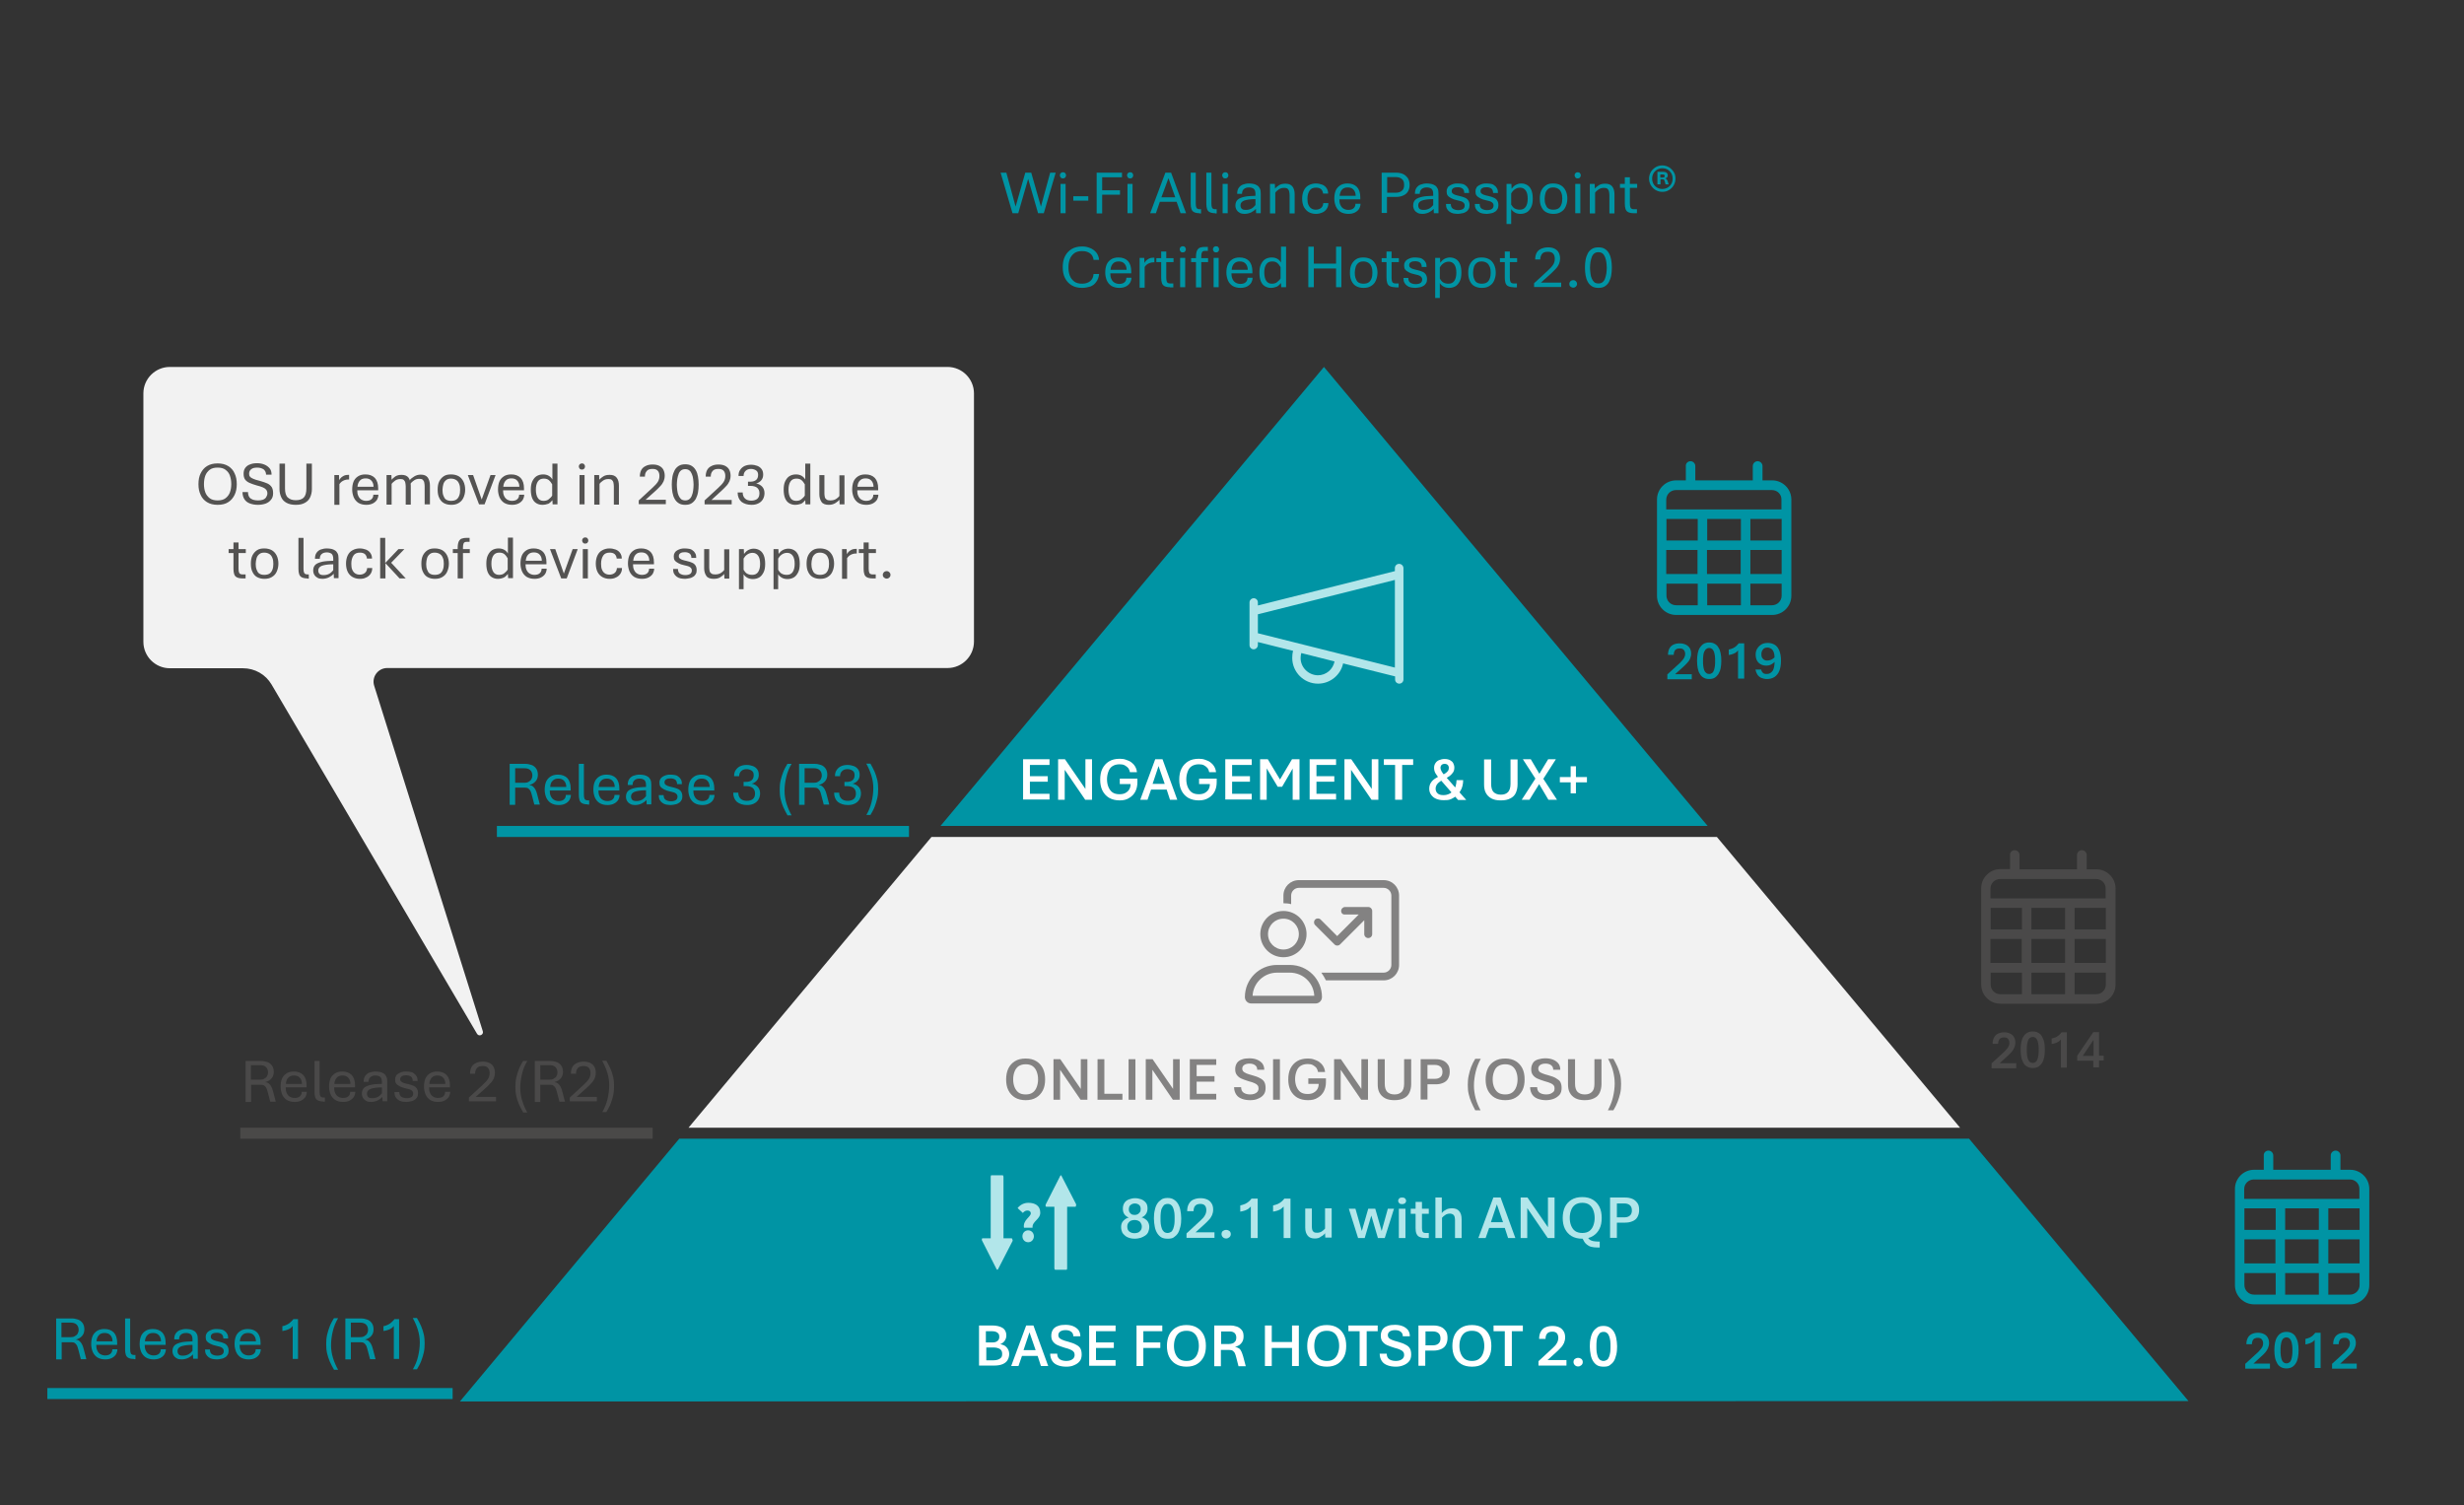 <?xml version="1.0" encoding="utf-8"?>
<!-- Generator: Adobe Illustrator 28.1.0, SVG Export Plug-In . SVG Version: 6.00 Build 0)  -->
<svg version="1.1" id="Layer_1" xmlns="http://www.w3.org/2000/svg" xmlns:xlink="http://www.w3.org/1999/xlink" x="0px" y="0px"
	 viewBox="0 0 1118.7 683.4" style="enable-background:new 0 0 1118.7 683.4;" xml:space="preserve">
<rect x="0" y="0" width="1118.7" height="683.4" fill="#333333" stroke="none"/>
<style type="text/css">
	.st0{fill:#0094A4;}
	.st1{fill:#F2F2F2;}
	.st2{enable-background:new    ;}
	.st3{fill:#FFFFFF;}
	.st4{opacity:0.7;enable-background:new    ;}
	.st5{fill:#545352;}
	.st6{fill:#B2E6EA;}
	.st7{fill:none;stroke:#0094A4;stroke-width:5;stroke-miterlimit:10;}
	.st8{opacity:0.7;fill:none;stroke:#545352;stroke-width:5;stroke-miterlimit:10;enable-background:new    ;}
	.st9{opacity:0.7;}
</style>
<g>
	<polygon class="st0" points="427,375 601.1,166.6 775.3,375 	"/>
	<polygon class="st1" points="312.6,512 422.9,380 779.5,380 889.9,512 	"/>
	<polygon class="st0" points="308.4,517 894,517 993.6,636.1 208.8,636.3 	"/>
</g>
<g class="st2">
	<path class="st3" d="M464.5,363.1v-18.4h12v2.6h-8.9v5.1h8.1v2.5h-8.1v5.5h8.9v2.6H464.5z"/>
	<path class="st3" d="M480.4,363.1v-18.4h3.1l9.3,13.5v-13.5h3v18.4h-3.1l-9.3-13.6v13.6H480.4z"/>
	<path class="st3" d="M508.4,363.4c-1.9,0-3.5-0.4-4.9-1.2c-1.3-0.8-2.3-1.9-3-3.3c-0.7-1.4-1-3.1-1-4.9c0-1.9,0.3-3.6,1-5
		c0.7-1.4,1.7-2.5,3-3.3c1.3-0.8,2.9-1.2,4.9-1.2c0.9,0,1.9,0.1,2.7,0.4s1.7,0.6,2.4,1.1c0.7,0.5,1.3,1.1,1.8,1.9
		c0.5,0.8,0.8,1.7,0.9,2.7H513c-0.1-0.6-0.3-1.2-0.7-1.8c-0.4-0.5-0.9-0.9-1.6-1.3s-1.5-0.5-2.4-0.5c-1.3,0-2.4,0.3-3.3,0.9
		s-1.4,1.4-1.8,2.5s-0.6,2.2-0.6,3.4c0,1.2,0.2,2.4,0.6,3.4s1,1.9,1.8,2.5c0.8,0.6,1.9,0.9,3.3,0.9c1.1,0,2-0.2,2.7-0.6
		c0.7-0.4,1.3-0.9,1.7-1.6s0.6-1.5,0.6-2.4h-4.9v-2.5h8v1.6c0,1.6-0.3,3-0.9,4.2c-0.6,1.2-1.5,2.2-2.7,2.9
		C511.7,363,510.2,363.4,508.4,363.4z"/>
	<path class="st3" d="M517.7,363.1l6.8-18.4h3.3l6.7,18.4h-3.3l-1.5-4.6h-7.1l-1.6,4.6H517.7z M523.3,355.9h5.5l-2.8-8.1
		L523.3,355.9z"/>
	<path class="st3" d="M544.3,363.4c-1.9,0-3.5-0.4-4.9-1.2c-1.3-0.8-2.3-1.9-3-3.3c-0.7-1.4-1-3.1-1-4.9c0-1.9,0.3-3.6,1-5
		c0.7-1.4,1.7-2.5,3-3.3c1.3-0.8,2.9-1.2,4.9-1.2c0.9,0,1.9,0.1,2.7,0.4s1.7,0.6,2.4,1.1c0.7,0.5,1.3,1.1,1.8,1.9
		c0.5,0.8,0.8,1.7,0.9,2.7H549c-0.1-0.6-0.3-1.2-0.7-1.8c-0.4-0.5-0.9-0.9-1.6-1.3s-1.5-0.5-2.4-0.5c-1.3,0-2.4,0.3-3.3,0.9
		s-1.4,1.4-1.8,2.5s-0.6,2.2-0.6,3.4c0,1.2,0.2,2.4,0.6,3.4s1,1.9,1.8,2.5c0.8,0.6,1.9,0.9,3.3,0.9c1.1,0,2-0.2,2.7-0.6
		c0.7-0.4,1.3-0.9,1.7-1.6s0.6-1.5,0.6-2.4h-4.9v-2.5h8v1.6c0,1.6-0.3,3-0.9,4.2c-0.6,1.2-1.5,2.2-2.7,2.9
		C547.6,363,546.1,363.4,544.3,363.4z"/>
	<path class="st3" d="M556.3,363.1v-18.4h12v2.6h-8.9v5.1h8.1v2.5h-8.1v5.5h8.9v2.6H556.3z"/>
	<path class="st3" d="M572.1,363.1v-18.4h3.5l6.2,10.3h-1.3l6.1-10.3h3.4v18.4h-3.1v-16.4h1.3l-6.1,10.5h-2l-6.3-10.5h1.3v16.4
		H572.1z"/>
	<path class="st3" d="M594.6,363.1v-18.4h12v2.6h-8.9v5.1h8.1v2.5h-8.1v5.5h8.9v2.6H594.6z"/>
	<path class="st3" d="M610.4,363.1v-18.4h3.1l9.3,13.5v-13.5h3v18.4h-3.1l-9.3-13.6v13.6H610.4z"/>
	<path class="st3" d="M633.4,363.1v-15.8h-5.1v-2.6h13.3v2.6h-5v15.8H633.4z"/>
	<path class="st3" d="M655.4,363.3c-1.2,0-2.3-0.2-3.3-0.6c-1-0.4-1.7-1-2.3-1.8c-0.6-0.8-0.9-1.7-0.9-2.8c0-1.1,0.3-2.1,0.8-2.8
		c0.5-0.8,1.2-1.4,2-1.9c0.8-0.5,1.7-1,2.6-1.4h0.3c0.6-0.3,1.2-0.6,1.6-0.9c0.5-0.3,0.9-0.7,1.2-1.1c0.3-0.4,0.4-0.9,0.4-1.4
		c0-0.5-0.2-1-0.5-1.3s-0.8-0.5-1.4-0.5c-0.6,0-1.1,0.2-1.4,0.5s-0.5,0.8-0.5,1.3c0,0.5,0.2,1,0.5,1.6s0.8,1.2,1.5,2l9.7,11h-3.7
		l-8.3-9.5c-0.8-0.9-1.4-1.7-1.9-2.5c-0.5-0.8-0.7-1.7-0.7-2.6c0-0.8,0.2-1.5,0.6-2.1s0.9-1.1,1.7-1.4c0.7-0.3,1.6-0.5,2.5-0.5
		c1,0,1.8,0.2,2.4,0.5c0.7,0.4,1.2,0.8,1.5,1.4c0.3,0.6,0.5,1.3,0.5,2c0,0.9-0.2,1.6-0.6,2.2s-0.9,1.1-1.5,1.6
		c-0.6,0.4-1.2,0.8-1.9,1.2h-0.3c-0.9,0.5-1.7,0.9-2.3,1.4c-0.6,0.4-1.1,0.9-1.4,1.4s-0.5,1.1-0.5,1.8c0,0.8,0.3,1.6,0.9,2.1
		c0.6,0.6,1.5,0.8,2.7,0.8c0.9,0,1.8-0.2,2.6-0.6s1.4-0.9,1.9-1.5c0.4-0.6,0.8-1.2,1-2c0.2-0.8,0.4-1.7,0.4-2.7h3
		c0,0.9-0.1,1.8-0.3,2.6c-0.2,0.8-0.5,1.6-0.9,2.2c-0.4,0.7-0.8,1.3-1.4,1.8c-0.8,0.9-1.8,1.5-2.9,2S656.7,363.3,655.4,363.3z"/>
	<path class="st3" d="M681.4,363.4c-1.8,0-3.2-0.3-4.3-0.9c-1.1-0.6-1.9-1.4-2.5-2.5s-0.8-2.4-0.8-3.9v-11.3h3.2v11.1
		c0,1.7,0.4,3,1.1,3.7s1.8,1.2,3.3,1.2c1.5,0,2.5-0.4,3.3-1.2c0.7-0.8,1.1-2,1.1-3.7v-11.1h3.2v11.3c0,1.5-0.3,2.8-0.8,3.9
		c-0.5,1.1-1.3,1.9-2.5,2.5C684.6,363.1,683.2,363.4,681.4,363.4z"/>
	<path class="st3" d="M690.9,363.1l6.2-9.6l-5.7-8.8h3.6l3.9,6.6l4-6.6h3.5l-5.7,8.9l6.2,9.5H703l-4.2-7.1l-4.4,7.1H690.9z"/>
	<path class="st3" d="M708.2,352.8h12.3v2.4h-12.3V352.8z M713.1,360.2v-12.3h2.4v12.3H713.1z"/>
</g>
<g class="st4">
	<path class="st5" d="M465.7,499.5c-1.9,0-3.6-0.4-4.9-1.2c-1.3-0.8-2.3-1.9-3-3.3c-0.7-1.4-1-3.1-1-4.9s0.3-3.5,1-5
		c0.7-1.4,1.7-2.5,3-3.3c1.3-0.8,2.9-1.2,4.9-1.2c1.9,0,3.5,0.4,4.8,1.2c1.3,0.8,2.3,1.9,3,3.3c0.7,1.4,1,3.1,1,5s-0.3,3.5-1,4.9
		c-0.7,1.4-1.7,2.5-3,3.3C469.2,499.1,467.6,499.5,465.7,499.5z M465.7,496.9c1.3,0,2.4-0.3,3.2-0.9s1.4-1.4,1.8-2.5
		s0.6-2.2,0.6-3.4c0-1.3-0.2-2.4-0.6-3.5s-1-1.9-1.8-2.5s-1.9-0.9-3.2-0.9c-1.3,0-2.4,0.3-3.3,0.9c-0.8,0.6-1.4,1.4-1.8,2.5
		c-0.4,1-0.6,2.2-0.6,3.5c0,1.2,0.2,2.4,0.6,3.4c0.4,1,1,1.9,1.8,2.5C463.2,496.6,464.3,496.9,465.7,496.9z"/>
	<path class="st5" d="M478.3,499.3v-18.4h3.1l9.3,13.5v-13.5h3v18.4h-3.1l-9.3-13.6v13.6H478.3z"/>
	<path class="st5" d="M498.3,499.3v-18.4h3.1v15.7h8.2v2.7H498.3z"/>
	<path class="st5" d="M512.4,499.3v-18.4h3.1v18.4H512.4z"/>
	<path class="st5" d="M520.2,499.3v-18.4h3.1l9.3,13.5v-13.5h3v18.4h-3.1l-9.3-13.6v13.6H520.2z"/>
	<path class="st5" d="M540.2,499.3v-18.4h12v2.6h-8.9v5.1h8.1v2.5h-8.1v5.5h8.9v2.6H540.2z"/>
	<path class="st5" d="M567.6,499.5c-1.4,0-2.6-0.2-3.7-0.6c-1.1-0.4-2-1-2.6-1.9c-0.6-0.9-1-2-1-3.4h3.2c0,0.8,0.2,1.5,0.6,2
		c0.4,0.5,0.9,0.8,1.5,1s1.3,0.3,2,0.3c0.7,0,1.4-0.1,1.9-0.3c0.6-0.2,1-0.5,1.4-0.9c0.3-0.4,0.5-0.9,0.5-1.5c0-0.6-0.1-1-0.4-1.4
		s-0.7-0.7-1.4-1c-0.6-0.3-1.5-0.6-2.7-0.9c-1.3-0.4-2.4-0.8-3.3-1.2c-0.9-0.4-1.6-1-2.1-1.7c-0.5-0.7-0.7-1.5-0.7-2.6
		c0-1.1,0.3-2,0.8-2.8c0.5-0.7,1.3-1.3,2.3-1.6c1-0.4,2.1-0.5,3.4-0.5c1.2,0,2.4,0.2,3.4,0.6c1,0.4,1.8,1,2.4,1.7
		c0.6,0.8,0.9,1.8,0.9,2.9h-3.2c0-0.9-0.3-1.6-1-2.1c-0.7-0.5-1.5-0.7-2.5-0.7c-1,0-1.8,0.2-2.4,0.6c-0.6,0.4-0.9,1-0.9,1.7
		c0,0.4,0.1,0.8,0.4,1.2c0.3,0.3,0.7,0.6,1.4,0.9s1.6,0.6,2.8,0.9c1.4,0.4,2.6,0.8,3.4,1.3c0.9,0.4,1.6,1,2,1.7
		c0.4,0.7,0.6,1.6,0.6,2.8c0,1.2-0.3,2.3-0.9,3c-0.6,0.8-1.5,1.4-2.5,1.8C570.2,499.3,569,499.5,567.6,499.5z"/>
	<path class="st5" d="M578,499.3v-18.4h3.1v18.4H578z"/>
	<path class="st5" d="M593.8,499.5c-1.9,0-3.5-0.4-4.9-1.2c-1.3-0.8-2.3-1.9-3-3.3c-0.7-1.4-1-3.1-1-4.9c0-1.9,0.3-3.6,1-5
		c0.7-1.4,1.7-2.5,3-3.3c1.3-0.8,2.9-1.2,4.9-1.2c0.9,0,1.9,0.1,2.7,0.4s1.7,0.6,2.4,1.1c0.7,0.5,1.3,1.1,1.8,1.9
		c0.5,0.8,0.8,1.7,0.9,2.7h-3.2c-0.1-0.6-0.3-1.2-0.7-1.8c-0.4-0.5-0.9-0.9-1.6-1.3s-1.5-0.5-2.4-0.5c-1.3,0-2.4,0.3-3.3,0.9
		s-1.4,1.4-1.8,2.5s-0.6,2.2-0.6,3.4c0,1.2,0.2,2.4,0.6,3.4s1,1.9,1.8,2.5c0.8,0.6,1.9,0.9,3.3,0.9c1.1,0,2-0.2,2.7-0.6
		c0.7-0.4,1.3-0.9,1.7-1.6s0.6-1.5,0.6-2.4H594v-2.5h8v1.6c0,1.6-0.3,3-0.9,4.2c-0.6,1.2-1.5,2.2-2.7,2.9
		C597.1,499.2,595.6,499.5,593.8,499.5z"/>
	<path class="st5" d="M605.7,499.3v-18.4h3.1l9.3,13.5v-13.5h3v18.4H618l-9.3-13.6v13.6H605.7z"/>
	<path class="st5" d="M633.1,499.5c-1.8,0-3.2-0.3-4.3-0.9c-1.1-0.6-1.9-1.4-2.5-2.5s-0.8-2.4-0.8-3.9v-11.3h3.2V492
		c0,1.7,0.4,3,1.1,3.7s1.8,1.2,3.3,1.2c1.5,0,2.5-0.4,3.3-1.2c0.7-0.8,1.1-2,1.1-3.7v-11.1h3.2v11.3c0,1.5-0.3,2.8-0.8,3.9
		c-0.5,1.1-1.3,1.9-2.5,2.5C636.3,499.2,634.8,499.5,633.1,499.5z"/>
	<path class="st5" d="M645,499.3v-18.4h6.9c1.2,0,2.2,0.2,3.2,0.6s1.7,1.1,2.3,1.9s0.8,1.9,0.8,3.2c0,1.3-0.3,2.3-0.8,3.2
		s-1.3,1.5-2.3,1.9s-2,0.6-3.2,0.6h-3.8v6.9H645z M648.1,489.8h3.5c1,0,1.8-0.3,2.4-0.8s0.9-1.3,0.9-2.3c0-1.1-0.3-1.9-0.9-2.4
		s-1.4-0.8-2.4-0.8h-3.5V489.8z"/>
	<path class="st5" d="M669.8,504.1c-0.7-1.3-1.3-2.5-1.8-3.7s-0.9-2.4-1.2-3.7s-0.4-2.6-0.4-4.1s0.1-2.9,0.4-4.2s0.6-2.6,1.1-3.9
		s1.1-2.5,1.9-3.8h2.5c-1,1.8-1.8,3.8-2.3,5.9s-0.8,4.2-0.8,6.3c0,2,0.3,3.9,0.8,5.8s1.3,3.7,2.2,5.4H669.8z"/>
	<path class="st5" d="M683.4,499.5c-1.9,0-3.6-0.4-4.9-1.2s-2.3-1.9-3-3.3s-1-3.1-1-4.9s0.3-3.5,1-5s1.7-2.5,3-3.3s2.9-1.2,4.9-1.2
		c1.9,0,3.5,0.4,4.8,1.2s2.3,1.9,3,3.3s1,3.1,1,5s-0.3,3.5-1,4.9s-1.7,2.5-3,3.3S685.4,499.5,683.4,499.5z M683.4,496.9
		c1.3,0,2.4-0.3,3.2-0.9s1.4-1.4,1.8-2.5s0.6-2.2,0.6-3.4c0-1.3-0.2-2.4-0.6-3.5s-1-1.9-1.8-2.5s-1.9-0.9-3.2-0.9
		c-1.3,0-2.4,0.3-3.3,0.9s-1.4,1.4-1.8,2.5s-0.6,2.2-0.6,3.5c0,1.2,0.2,2.4,0.6,3.4s1,1.9,1.8,2.5S682.1,496.9,683.4,496.9z"/>
	<path class="st5" d="M702,499.5c-1.4,0-2.6-0.2-3.7-0.6s-2-1-2.6-1.9s-1-2-1-3.4h3.2c0,0.8,0.2,1.5,0.6,2s0.9,0.8,1.5,1
		s1.3,0.3,2,0.3c0.7,0,1.4-0.1,1.9-0.3s1-0.5,1.4-0.9s0.5-0.9,0.5-1.5c0-0.6-0.1-1-0.4-1.4s-0.7-0.7-1.4-1s-1.5-0.6-2.7-0.9
		c-1.3-0.4-2.4-0.8-3.3-1.2s-1.6-1-2.1-1.7s-0.7-1.5-0.7-2.6c0-1.1,0.3-2,0.8-2.8s1.3-1.3,2.3-1.6s2.1-0.5,3.4-0.5
		c1.2,0,2.4,0.2,3.4,0.6s1.8,1,2.4,1.7s0.9,1.8,0.9,2.9h-3.2c0-0.9-0.3-1.6-1-2.1s-1.5-0.7-2.5-0.7c-1,0-1.8,0.2-2.4,0.6
		s-0.9,1-0.9,1.7c0,0.4,0.1,0.8,0.4,1.2s0.7,0.6,1.4,0.9s1.6,0.6,2.8,0.9c1.4,0.4,2.6,0.8,3.4,1.3s1.6,1,2,1.7s0.6,1.6,0.6,2.8
		c0,1.2-0.3,2.3-0.9,3s-1.5,1.4-2.5,1.8S703.3,499.5,702,499.5z"/>
	<path class="st5" d="M719.5,499.5c-1.8,0-3.2-0.3-4.3-0.9s-1.9-1.4-2.5-2.5s-0.8-2.4-0.8-3.9v-11.3h3.2V492c0,1.7,0.4,3,1.1,3.7
		s1.8,1.2,3.3,1.2s2.5-0.4,3.3-1.2s1.1-2,1.1-3.7v-11.1h3.2v11.3c0,1.5-0.3,2.8-0.8,3.9s-1.3,1.9-2.5,2.5S721.3,499.5,719.5,499.5z"
		/>
	<path class="st5" d="M730,504.1c1-1.9,1.8-3.8,2.3-5.9s0.8-4.2,0.8-6.3c0-2-0.3-3.9-0.8-5.8s-1.3-3.7-2.2-5.4h2.4
		c0.7,1.3,1.4,2.5,1.9,3.7s0.9,2.4,1.2,3.7s0.4,2.6,0.4,4.1c0,1.5-0.1,2.9-0.4,4.2s-0.7,2.6-1.2,3.9s-1.1,2.5-1.9,3.8H730z"/>
</g>
<g class="st2">
	<path class="st3" d="M444.5,620.2v-18.4h6.1c1.9,0,3.4,0.4,4.6,1.1c1.1,0.7,1.7,1.9,1.7,3.4c0,1-0.3,1.8-0.8,2.5
		c-0.5,0.7-1.2,1.2-2,1.5c1.3,0.2,2.3,0.7,3,1.5s1.1,1.8,1.1,2.9s-0.3,2.1-0.8,2.9c-0.5,0.8-1.3,1.4-2.3,1.8c-1,0.4-2.3,0.6-3.7,0.6
		H444.5z M447.7,609.5h2.9c1,0,1.7-0.2,2.3-0.7s0.8-1.1,0.8-1.9c0-0.6-0.1-1-0.4-1.4c-0.3-0.4-0.6-0.6-1.1-0.8
		c-0.5-0.2-1-0.3-1.7-0.3h-2.9V609.5z M447.7,617.6h3.5c0.7,0,1.3-0.1,1.9-0.3c0.6-0.2,1-0.5,1.4-0.9s0.5-1,0.5-1.8
		c0-0.9-0.3-1.6-1-2.1c-0.7-0.4-1.6-0.7-2.7-0.7h-3.5V617.6z"/>
	<path class="st3" d="M459.1,620.2l6.8-18.4h3.3l6.7,18.4h-3.3l-1.5-4.6h-7.1l-1.6,4.6H459.1z M464.7,613h5.5l-2.8-8.1L464.7,613z"
		/>
	<path class="st3" d="M484.1,620.5c-1.4,0-2.6-0.2-3.7-0.6c-1.1-0.4-2-1-2.6-1.9c-0.6-0.9-1-2-1-3.4h3.2c0,0.8,0.2,1.5,0.6,2
		c0.4,0.5,0.9,0.8,1.5,1s1.3,0.3,2,0.3c0.7,0,1.4-0.1,1.9-0.3c0.6-0.2,1-0.5,1.4-0.9c0.3-0.4,0.5-0.9,0.5-1.5c0-0.6-0.1-1-0.4-1.4
		s-0.7-0.7-1.4-1c-0.6-0.3-1.5-0.6-2.7-0.9c-1.3-0.4-2.4-0.8-3.3-1.2c-0.9-0.4-1.6-1-2.1-1.7c-0.5-0.7-0.7-1.5-0.7-2.6
		c0-1.1,0.3-2,0.8-2.8c0.5-0.7,1.3-1.3,2.3-1.6c1-0.4,2.1-0.5,3.4-0.5c1.2,0,2.4,0.2,3.4,0.6c1,0.4,1.8,1,2.4,1.7
		c0.6,0.8,0.9,1.8,0.9,2.9h-3.2c0-0.9-0.3-1.6-1-2.1c-0.7-0.5-1.5-0.7-2.5-0.7c-1,0-1.8,0.2-2.4,0.6c-0.6,0.4-0.9,1-0.9,1.7
		c0,0.4,0.1,0.8,0.4,1.2c0.3,0.3,0.7,0.6,1.4,0.9s1.6,0.6,2.8,0.9c1.4,0.4,2.6,0.8,3.4,1.3c0.9,0.4,1.6,1,2,1.7
		c0.4,0.7,0.6,1.6,0.6,2.8c0,1.2-0.3,2.3-0.9,3c-0.6,0.8-1.5,1.4-2.5,1.8C486.7,620.3,485.5,620.5,484.1,620.5z"/>
	<path class="st3" d="M494.5,620.2v-18.4h12v2.6h-8.9v5.1h8.1v2.5h-8.1v5.5h8.9v2.6H494.5z"/>
	<path class="st3" d="M516,620.2v-18.4h11.7v2.6h-8.6v5.1h7.7v2.5h-7.7v8.2H516z"/>
	<path class="st3" d="M538.7,620.5c-1.9,0-3.6-0.4-4.9-1.2c-1.3-0.8-2.3-1.9-3-3.3c-0.7-1.4-1-3.1-1-4.9s0.3-3.5,1-5
		c0.7-1.4,1.7-2.5,3-3.3c1.3-0.8,2.9-1.2,4.9-1.2c1.9,0,3.5,0.4,4.8,1.2c1.3,0.8,2.3,1.9,3,3.3c0.7,1.4,1,3.1,1,5s-0.3,3.5-1,4.9
		c-0.7,1.4-1.7,2.5-3,3.3C542.2,620.1,540.6,620.5,538.7,620.5z M538.7,617.9c1.3,0,2.4-0.3,3.2-0.9s1.4-1.4,1.8-2.5
		s0.6-2.2,0.6-3.4c0-1.3-0.2-2.4-0.6-3.5s-1-1.9-1.8-2.5s-1.9-0.9-3.2-0.9c-1.3,0-2.4,0.3-3.3,0.9c-0.8,0.6-1.4,1.4-1.8,2.5
		c-0.4,1-0.6,2.2-0.6,3.5c0,1.2,0.2,2.4,0.6,3.4c0.4,1,1,1.9,1.8,2.5C536.3,617.6,537.3,617.9,538.7,617.9z"/>
	<path class="st3" d="M551.3,620.2v-18.4h7.3c1.1,0,2.1,0.2,3,0.5s1.6,0.9,2.2,1.6s0.8,1.7,0.8,2.9c0,1.2-0.3,2.2-1,3
		c-0.6,0.8-1.6,1.4-2.9,1.7c0.7,0.1,1.3,0.4,1.8,0.7c0.5,0.3,0.8,0.8,1.1,1.4s0.5,1.3,0.8,2.2l1.2,4.5h-3.3l-1-3.9
		c-0.2-0.8-0.4-1.4-0.6-1.9s-0.6-0.9-1-1.2s-1-0.4-1.7-0.4h-3.7v7.4H551.3z M554.4,610.2h3.6c0.6,0,1.2-0.1,1.7-0.3
		c0.5-0.2,0.9-0.6,1.2-1c0.3-0.4,0.4-1,0.4-1.6c0-0.9-0.3-1.6-0.8-2.1c-0.6-0.5-1.3-0.7-2.3-0.7h-3.8V610.2z"/>
	<path class="st3" d="M574.3,620.2v-18.4h3.1v7.5h9.2v-7.5h3.1v18.4h-3.1v-8.2h-9.2v8.2H574.3z"/>
	<path class="st3" d="M602.4,620.5c-1.9,0-3.6-0.4-4.9-1.2c-1.3-0.8-2.3-1.9-3-3.3c-0.7-1.4-1-3.1-1-4.9s0.3-3.5,1-5
		c0.7-1.4,1.7-2.5,3-3.3c1.3-0.8,2.9-1.2,4.9-1.2c1.9,0,3.5,0.4,4.8,1.2c1.3,0.8,2.3,1.9,3,3.3c0.7,1.4,1,3.1,1,5s-0.3,3.5-1,4.9
		c-0.7,1.4-1.7,2.5-3,3.3C605.9,620.1,604.3,620.5,602.4,620.5z M602.4,617.9c1.3,0,2.4-0.3,3.2-0.9s1.4-1.4,1.8-2.5
		s0.6-2.2,0.6-3.4c0-1.3-0.2-2.4-0.6-3.5s-1-1.9-1.8-2.5s-1.9-0.9-3.2-0.9c-1.3,0-2.4,0.3-3.3,0.9c-0.8,0.6-1.4,1.4-1.8,2.5
		c-0.4,1-0.6,2.2-0.6,3.5c0,1.2,0.2,2.4,0.6,3.4c0.4,1,1,1.9,1.8,2.5C600,617.6,601.1,617.9,602.4,617.9z"/>
	<path class="st3" d="M617.3,620.2v-15.8h-5.1v-2.6h13.3v2.6h-5v15.8H617.3z"/>
	<path class="st3" d="M633.7,620.5c-1.4,0-2.6-0.2-3.7-0.6c-1.1-0.4-2-1-2.6-1.9c-0.6-0.9-1-2-1-3.4h3.2c0,0.8,0.2,1.5,0.6,2
		c0.4,0.5,0.9,0.8,1.5,1s1.3,0.3,2,0.3c0.7,0,1.4-0.1,1.9-0.3c0.6-0.2,1-0.5,1.4-0.9c0.3-0.4,0.5-0.9,0.5-1.5c0-0.6-0.1-1-0.4-1.4
		s-0.7-0.7-1.4-1c-0.6-0.3-1.5-0.6-2.7-0.9c-1.3-0.4-2.4-0.8-3.3-1.2c-0.9-0.4-1.6-1-2.1-1.7c-0.5-0.7-0.7-1.5-0.7-2.6
		c0-1.1,0.3-2,0.8-2.8c0.5-0.7,1.3-1.3,2.3-1.6c1-0.4,2.1-0.5,3.4-0.5c1.2,0,2.4,0.2,3.4,0.6c1,0.4,1.8,1,2.4,1.7
		c0.6,0.8,0.9,1.8,0.9,2.9h-3.2c0-0.9-0.3-1.6-1-2.1c-0.7-0.5-1.5-0.7-2.5-0.7c-1,0-1.8,0.2-2.4,0.6c-0.6,0.4-0.9,1-0.9,1.7
		c0,0.4,0.1,0.8,0.4,1.2c0.3,0.3,0.7,0.6,1.4,0.9s1.6,0.6,2.8,0.9c1.4,0.4,2.6,0.8,3.4,1.3c0.9,0.4,1.6,1,2,1.7
		c0.4,0.7,0.6,1.6,0.6,2.8c0,1.2-0.3,2.3-0.9,3c-0.6,0.8-1.5,1.4-2.5,1.8C636.2,620.3,635,620.5,633.7,620.5z"/>
	<path class="st3" d="M644,620.2v-18.4h6.9c1.2,0,2.2,0.2,3.2,0.6c1,0.4,1.7,1.1,2.3,1.9s0.8,1.9,0.8,3.2c0,1.3-0.3,2.3-0.8,3.2
		s-1.3,1.5-2.3,1.9c-1,0.4-2,0.6-3.2,0.6h-3.8v6.9H644z M647.2,610.8h3.5c1,0,1.8-0.3,2.4-0.8c0.6-0.5,0.9-1.3,0.9-2.3
		c0-1.1-0.3-1.9-0.9-2.4s-1.4-0.8-2.4-0.8h-3.5V610.8z"/>
	<path class="st3" d="M668.3,620.5c-1.9,0-3.6-0.4-4.9-1.2c-1.3-0.8-2.3-1.9-3-3.3c-0.7-1.4-1-3.1-1-4.9s0.3-3.5,1-5
		c0.7-1.4,1.7-2.5,3-3.3c1.3-0.8,2.9-1.2,4.9-1.2c1.9,0,3.5,0.4,4.8,1.2c1.3,0.8,2.3,1.9,3,3.3c0.7,1.4,1,3.1,1,5s-0.3,3.5-1,4.9
		c-0.7,1.4-1.7,2.5-3,3.3C671.9,620.1,670.3,620.5,668.3,620.5z M668.3,617.9c1.3,0,2.4-0.3,3.2-0.9s1.4-1.4,1.8-2.5
		s0.6-2.2,0.6-3.4c0-1.3-0.2-2.4-0.6-3.5s-1-1.9-1.8-2.5s-1.9-0.9-3.2-0.9c-1.3,0-2.4,0.3-3.3,0.9c-0.8,0.6-1.4,1.4-1.8,2.5
		c-0.4,1-0.6,2.2-0.6,3.5c0,1.2,0.2,2.4,0.6,3.4c0.4,1,1,1.9,1.8,2.5C665.9,617.6,667,617.9,668.3,617.9z"/>
	<path class="st3" d="M683.2,620.2v-15.8h-5.1v-2.6h13.3v2.6h-5v15.8H683.2z"/>
	<path class="st3" d="M698.5,620.2v-2.2l6.4-5.9c0.9-0.8,1.6-1.6,2-2.4c0.4-0.7,0.6-1.5,0.6-2.3c0-0.8-0.2-1.5-0.6-2
		c-0.4-0.5-1.1-0.8-2.1-0.8c-1.1,0-1.9,0.3-2.4,0.9s-0.7,1.4-0.7,2.4h-2.9c0-1.2,0.2-2.3,0.7-3.2s1.1-1.6,2-2s2-0.7,3.3-0.7
		c1.2,0,2.2,0.2,3.1,0.6s1.5,1,2,1.8c0.5,0.8,0.7,1.7,0.7,2.8c0,0.9-0.2,1.8-0.5,2.5c-0.4,0.8-0.8,1.5-1.4,2.1c-0.6,0.7-1.3,1.3-2,2
		l-4.1,3.7h8.6v2.5H698.5z"/>
	<path class="st3" d="M716.5,620.4c-0.6,0-1.1-0.2-1.5-0.6s-0.6-0.9-0.6-1.4c0-0.6,0.2-1.1,0.6-1.4s0.9-0.5,1.5-0.5s1.1,0.2,1.5,0.5
		c0.4,0.4,0.6,0.8,0.6,1.4c0,0.6-0.2,1-0.6,1.4C717.5,620.2,717.1,620.4,716.5,620.4z"/>
	<path class="st3" d="M728,620.5c-1.1,0-2.1-0.2-2.8-0.6s-1.4-1.1-1.9-1.9s-0.9-1.8-1.1-2.9c-0.2-1.1-0.4-2.4-0.4-3.8
		c0-1.4,0.1-2.6,0.4-3.8c0.2-1.1,0.6-2.1,1.1-2.9s1.2-1.4,1.9-1.9s1.7-0.7,2.8-0.7c1.1,0,2,0.2,2.8,0.7s1.4,1.1,1.9,1.9
		s0.9,1.8,1.1,2.9s0.4,2.4,0.4,3.8s-0.1,2.6-0.4,3.8s-0.6,2.1-1.1,2.9s-1.2,1.4-1.9,1.9S729.1,620.5,728,620.5z M728,617.9
		c0.6,0,1.1-0.2,1.6-0.5s0.7-0.9,1-1.5c0.2-0.6,0.4-1.3,0.5-2.1s0.1-1.6,0.1-2.5s0-1.7-0.1-2.5s-0.3-1.5-0.5-2.1
		c-0.2-0.6-0.5-1.1-1-1.5s-0.9-0.5-1.6-0.5c-0.6,0-1.2,0.2-1.6,0.5c-0.4,0.4-0.7,0.9-1,1.5s-0.4,1.3-0.5,2.1
		c-0.1,0.8-0.1,1.6-0.1,2.5s0,1.7,0.1,2.5c0.1,0.8,0.3,1.5,0.5,2.1s0.6,1.1,1,1.5C726.9,617.7,727.4,617.9,728,617.9z"/>
</g>
<g class="st2">
	<path class="st0" d="M25.5,617v-18.4h7c1.1,0,2,0.2,2.9,0.5c0.9,0.3,1.6,0.9,2.1,1.6s0.8,1.7,0.8,2.8c0,1.2-0.3,2.2-1,3
		c-0.7,0.8-1.6,1.4-2.9,1.7c0.7,0.1,1.3,0.3,1.7,0.7c0.4,0.3,0.8,0.8,1.1,1.4c0.3,0.6,0.6,1.3,0.8,2.2l1.2,4.6h-2.5l-1.1-4.2
		c-0.2-0.8-0.4-1.4-0.6-1.9c-0.3-0.5-0.6-0.9-1-1.2c-0.4-0.3-1-0.4-1.7-0.4h-4.3v7.8H25.5z M27.9,607.1h4.2c0.7,0,1.3-0.1,1.8-0.4
		s1-0.6,1.3-1.1c0.3-0.5,0.5-1.1,0.5-1.8c0-1-0.3-1.8-0.9-2.4c-0.6-0.6-1.5-0.9-2.6-0.9h-4.3V607.1z"/>
	<path class="st0" d="M47.8,617.2c-1.4,0-2.6-0.3-3.6-0.9c-0.9-0.6-1.6-1.4-2.1-2.5c-0.4-1-0.7-2.2-0.7-3.5c0-1.4,0.2-2.6,0.6-3.6
		c0.4-1,1.1-1.8,2-2.4s2-0.9,3.4-0.9c1.8,0,3.2,0.5,4.3,1.6c1,1.1,1.5,2.7,1.5,4.7c0,0.1,0,0.3,0,0.5c0,0.2,0,0.3,0,0.4h-9.5
		c0,0.9,0.1,1.7,0.4,2.4c0.3,0.7,0.7,1.3,1.3,1.7c0.6,0.4,1.4,0.7,2.3,0.7c1,0,1.8-0.2,2.4-0.7s0.9-1.2,0.9-2.1h2.3
		c0,0.9-0.3,1.7-0.7,2.4c-0.5,0.7-1.1,1.2-1.9,1.6S48.9,617.2,47.8,617.2z M43.8,609h7.3c0-1.2-0.4-2.2-1-2.8c-0.6-0.7-1.5-1-2.6-1
		c-1.1,0-2,0.3-2.6,1C44.3,606.8,43.9,607.7,43.8,609z"/>
	<path class="st0" d="M60.8,617c-1.1,0-1.9-0.2-2.5-0.5s-1-0.8-1.2-1.5c-0.2-0.6-0.3-1.4-0.3-2.3v-14.1h2.3v14
		c0,0.8,0.1,1.5,0.3,1.9c0.2,0.4,0.7,0.7,1.5,0.7h0.6v1.9H60.8z"/>
	<path class="st0" d="M69.8,617.2c-1.4,0-2.6-0.3-3.6-0.9c-0.9-0.6-1.6-1.4-2.1-2.5c-0.4-1-0.7-2.2-0.7-3.5c0-1.4,0.2-2.6,0.6-3.6
		c0.4-1,1.1-1.8,2-2.4s2-0.9,3.4-0.9c1.8,0,3.2,0.5,4.3,1.6c1,1.1,1.5,2.7,1.5,4.7c0,0.1,0,0.3,0,0.5c0,0.2,0,0.3,0,0.4h-9.5
		c0,0.9,0.1,1.7,0.4,2.4c0.3,0.7,0.7,1.3,1.3,1.7c0.6,0.4,1.4,0.7,2.3,0.7c1,0,1.8-0.2,2.4-0.7s0.9-1.2,0.9-2.1h2.3
		c0,0.9-0.3,1.7-0.7,2.4c-0.5,0.7-1.1,1.2-1.9,1.6S70.9,617.2,69.8,617.2z M65.8,609h7.3c0-1.2-0.4-2.2-1-2.8c-0.6-0.7-1.5-1-2.6-1
		c-1.1,0-2,0.3-2.6,1C66.3,606.8,65.9,607.7,65.8,609z"/>
	<path class="st0" d="M82.5,617.2c-0.8,0-1.5-0.1-2.1-0.4c-0.6-0.3-1.1-0.7-1.5-1.3c-0.4-0.6-0.6-1.3-0.6-2.1c0-1.2,0.4-2.1,1.1-2.7
		c0.7-0.6,1.8-1,3.2-1.3s3-0.3,4.8-0.4v-0.9c0-1.1-0.3-1.9-0.8-2.3c-0.6-0.4-1.3-0.6-2.1-0.6c-0.9,0-1.7,0.2-2.3,0.7
		s-0.9,1.2-0.9,2.2h-2.2c0-1.1,0.2-2,0.7-2.7c0.5-0.7,1.1-1.2,1.9-1.5c0.8-0.3,1.8-0.5,2.8-0.5c0.7,0,1.3,0.1,2,0.2
		c0.6,0.1,1.2,0.4,1.7,0.7c0.5,0.3,0.9,0.8,1.2,1.4c0.3,0.6,0.4,1.4,0.4,2.3v8.9h-2.1l-0.1-2c-0.6,0.7-1.3,1.2-2.1,1.6
		S83.5,617.2,82.5,617.2z M83.1,615.5c0.9,0,1.7-0.2,2.5-0.6c0.7-0.4,1.3-1,1.8-1.6v-2.7c-2.4,0-4.2,0.3-5.2,0.7s-1.6,1.1-1.6,2.1
		c0,0.7,0.2,1.2,0.6,1.6S82.2,615.5,83.1,615.5z"/>
	<path class="st0" d="M98.6,617.2c-0.7,0-1.5-0.1-2.1-0.2s-1.3-0.4-1.8-0.8c-0.5-0.4-0.9-0.8-1.2-1.4s-0.4-1.3-0.4-2.1h2.2
		c0,1,0.3,1.8,1,2.2s1.4,0.6,2.4,0.6c0.9,0,1.6-0.2,2.1-0.5s0.8-0.9,0.8-1.6c0-0.7-0.3-1.1-0.8-1.5s-1.4-0.6-2.7-0.9
		c-1-0.2-1.9-0.5-2.6-0.9s-1.2-0.7-1.6-1.2s-0.5-1.1-0.5-1.9c0-0.6,0.1-1.1,0.4-1.6c0.3-0.5,0.6-0.8,1.1-1.1s1-0.5,1.6-0.7
		c0.6-0.2,1.3-0.2,2-0.2c0.7,0,1.4,0.1,2,0.2s1.2,0.4,1.6,0.8c0.5,0.3,0.8,0.8,1.1,1.3s0.4,1.2,0.4,2h-2.2c0-0.9-0.3-1.6-0.8-2
		c-0.6-0.4-1.3-0.6-2.1-0.6c-0.8,0-1.5,0.1-2,0.4c-0.5,0.3-0.8,0.7-0.8,1.4c0,0.4,0.1,0.7,0.3,0.9c0.2,0.2,0.6,0.5,1.1,0.7
		c0.5,0.2,1.3,0.4,2.2,0.6c1,0.2,1.8,0.5,2.5,0.8c0.7,0.3,1.2,0.8,1.5,1.3s0.5,1.2,0.5,2c0,0.7-0.1,1.3-0.4,1.8
		c-0.3,0.5-0.6,0.9-1.1,1.2s-1,0.6-1.7,0.7S99.4,617.2,98.6,617.2z"/>
	<path class="st0" d="M112.9,617.2c-1.4,0-2.6-0.3-3.6-0.9c-0.9-0.6-1.6-1.4-2.1-2.5c-0.4-1-0.7-2.2-0.7-3.5c0-1.4,0.2-2.6,0.6-3.6
		c0.4-1,1.1-1.8,2-2.4s2-0.9,3.4-0.9c1.8,0,3.2,0.5,4.3,1.6c1,1.1,1.5,2.7,1.5,4.7c0,0.1,0,0.3,0,0.5c0,0.2,0,0.3,0,0.4h-9.5
		c0,0.9,0.1,1.7,0.4,2.4c0.3,0.7,0.7,1.3,1.3,1.7c0.6,0.4,1.4,0.7,2.3,0.7c1,0,1.8-0.2,2.4-0.7s0.9-1.2,0.9-2.1h2.3
		c0,0.9-0.3,1.7-0.7,2.4c-0.5,0.7-1.1,1.2-1.9,1.6S114,617.2,112.9,617.2z M108.9,609h7.3c0-1.2-0.4-2.2-1-2.8c-0.6-0.7-1.5-1-2.6-1
		c-1.1,0-2,0.3-2.6,1C109.4,606.8,109,607.7,108.9,609z"/>
	<path class="st0" d="M132.9,617v-15c-0.2,0.3-0.6,0.7-1,1s-1,0.6-1.6,0.8c-0.6,0.2-1.3,0.4-2.1,0.5v-2.2c0.8-0.1,1.5-0.4,2.1-0.7
		c0.7-0.3,1.2-0.7,1.7-1.2c0.5-0.4,0.9-0.9,1.2-1.3h2.1V617H132.9z"/>
	<path class="st0" d="M151.6,621.8c-0.7-1.3-1.4-2.5-1.9-3.7c-0.5-1.2-0.9-2.4-1.2-3.7c-0.3-1.3-0.4-2.7-0.4-4.1
		c0-1.5,0.1-2.9,0.4-4.2s0.7-2.6,1.2-3.9c0.5-1.3,1.2-2.5,1.9-3.7h1.9c-1.1,1.8-1.9,3.8-2.4,5.9s-0.8,4.2-0.8,6.4
		c0,1.9,0.3,3.9,0.9,5.8s1.4,3.7,2.3,5.3H151.6z"/>
	<path class="st0" d="M156.8,617v-18.4h7c1.1,0,2,0.2,2.9,0.5c0.9,0.3,1.6,0.9,2.1,1.6s0.8,1.7,0.8,2.8c0,1.2-0.3,2.2-1,3
		c-0.7,0.8-1.6,1.4-2.9,1.7c0.7,0.1,1.3,0.3,1.7,0.7c0.4,0.3,0.8,0.8,1.1,1.4c0.3,0.6,0.6,1.3,0.8,2.2l1.2,4.6H168l-1.1-4.2
		c-0.2-0.8-0.4-1.4-0.6-1.9c-0.3-0.5-0.6-0.9-1-1.2c-0.4-0.3-1-0.4-1.7-0.4h-4.3v7.8H156.8z M159.3,607.1h4.2c0.7,0,1.3-0.1,1.8-0.4
		s1-0.6,1.3-1.1c0.3-0.5,0.5-1.1,0.5-1.8c0-1-0.3-1.8-0.9-2.4c-0.6-0.6-1.5-0.9-2.6-0.9h-4.3V607.1z"/>
	<path class="st0" d="M178.8,617v-15c-0.2,0.3-0.6,0.7-1,1s-1,0.6-1.6,0.8c-0.6,0.2-1.3,0.4-2.1,0.5v-2.2c0.8-0.1,1.5-0.4,2.1-0.7
		c0.7-0.3,1.2-0.7,1.7-1.2c0.5-0.4,0.9-0.9,1.2-1.3h2.1V617H178.8z"/>
	<path class="st0" d="M187.4,621.8c1.1-1.9,1.9-3.8,2.4-5.9s0.8-4.2,0.8-6.4c0-1.9-0.3-3.9-0.9-5.8c-0.6-1.9-1.4-3.7-2.3-5.3h1.9
		c0.7,1.3,1.4,2.5,1.9,3.7c0.5,1.2,0.9,2.4,1.2,3.7c0.3,1.3,0.4,2.7,0.4,4.1c0,1.5-0.1,2.9-0.4,4.2c-0.3,1.3-0.7,2.6-1.2,3.9
		c-0.5,1.3-1.2,2.5-1.9,3.7H187.4z"/>
</g>
<g class="st4">
	<path class="st5" d="M111.5,500.1v-18.4h7c1.1,0,2,0.2,2.9,0.5c0.9,0.3,1.6,0.9,2.1,1.6s0.8,1.7,0.8,2.8c0,1.2-0.3,2.2-1,3
		c-0.7,0.8-1.6,1.4-2.9,1.7c0.7,0.1,1.3,0.3,1.7,0.7c0.4,0.3,0.8,0.8,1.1,1.4c0.3,0.6,0.6,1.3,0.8,2.2l1.2,4.6h-2.5l-1.1-4.2
		c-0.2-0.8-0.4-1.4-0.6-1.9c-0.3-0.5-0.6-0.9-1-1.2c-0.4-0.3-1-0.4-1.7-0.4h-4.3v7.8H111.5z M113.9,490.2h4.2c0.7,0,1.3-0.1,1.8-0.4
		s1-0.6,1.3-1.1c0.3-0.5,0.5-1.1,0.5-1.8c0-1-0.3-1.8-0.9-2.4c-0.6-0.6-1.5-0.9-2.6-0.9h-4.3V490.2z"/>
	<path class="st5" d="M133.8,500.3c-1.4,0-2.6-0.3-3.6-0.9c-0.9-0.6-1.6-1.4-2.1-2.5c-0.4-1-0.7-2.2-0.7-3.5c0-1.4,0.2-2.6,0.6-3.6
		c0.4-1,1.1-1.8,2-2.4s2-0.9,3.4-0.9c1.8,0,3.2,0.5,4.3,1.6c1,1.1,1.5,2.7,1.5,4.7c0,0.1,0,0.3,0,0.5c0,0.2,0,0.3,0,0.4h-9.5
		c0,0.9,0.1,1.7,0.4,2.4c0.3,0.7,0.7,1.3,1.3,1.7c0.6,0.4,1.4,0.7,2.3,0.7c1,0,1.8-0.2,2.4-0.7s0.9-1.2,0.9-2.1h2.3
		c0,0.9-0.3,1.7-0.7,2.4c-0.5,0.7-1.1,1.2-1.9,1.6S134.9,500.3,133.8,500.3z M129.8,492.1h7.3c0-1.2-0.4-2.2-1-2.8
		c-0.6-0.7-1.5-1-2.6-1c-1.1,0-2,0.3-2.6,1C130.2,489.9,129.9,490.9,129.8,492.1z"/>
	<path class="st5" d="M146.8,500.1c-1.1,0-1.9-0.2-2.5-0.5s-1-0.8-1.2-1.5c-0.2-0.6-0.3-1.4-0.3-2.3v-14.1h2.3v14
		c0,0.8,0.1,1.5,0.3,1.9c0.2,0.4,0.7,0.7,1.5,0.7h0.6v1.9H146.8z"/>
	<path class="st5" d="M155.8,500.3c-1.4,0-2.6-0.3-3.6-0.9c-0.9-0.6-1.6-1.4-2.1-2.5c-0.4-1-0.7-2.2-0.7-3.5c0-1.4,0.2-2.6,0.6-3.6
		c0.4-1,1.1-1.8,2-2.4s2-0.9,3.4-0.9c1.8,0,3.2,0.5,4.3,1.6c1,1.1,1.5,2.7,1.5,4.7c0,0.1,0,0.3,0,0.5c0,0.2,0,0.3,0,0.4h-9.5
		c0,0.9,0.1,1.7,0.4,2.4c0.3,0.7,0.7,1.3,1.3,1.7c0.6,0.4,1.4,0.7,2.3,0.7c1,0,1.8-0.2,2.4-0.7s0.9-1.2,0.9-2.1h2.3
		c0,0.9-0.3,1.7-0.7,2.4c-0.5,0.7-1.1,1.2-1.9,1.6S156.9,500.3,155.8,500.3z M151.8,492.1h7.3c0-1.2-0.4-2.2-1-2.8
		c-0.6-0.7-1.5-1-2.6-1c-1.1,0-2,0.3-2.6,1C152.3,489.9,151.9,490.9,151.8,492.1z"/>
	<path class="st5" d="M168.5,500.3c-0.8,0-1.5-0.1-2.1-0.4c-0.6-0.3-1.1-0.7-1.5-1.3c-0.4-0.6-0.6-1.3-0.6-2.1
		c0-1.2,0.4-2.1,1.1-2.7c0.7-0.6,1.8-1,3.2-1.3s3-0.3,4.8-0.4v-0.9c0-1.1-0.3-1.9-0.8-2.3c-0.6-0.4-1.3-0.6-2.1-0.6
		c-0.9,0-1.7,0.2-2.3,0.7s-0.9,1.2-0.9,2.2h-2.2c0-1.1,0.2-2,0.7-2.7c0.5-0.7,1.1-1.2,1.9-1.5c0.8-0.3,1.8-0.5,2.8-0.5
		c0.7,0,1.3,0.1,2,0.2c0.6,0.1,1.2,0.4,1.7,0.7c0.5,0.3,0.9,0.8,1.2,1.4c0.3,0.6,0.4,1.4,0.4,2.3v8.9h-2.1l-0.1-2
		c-0.6,0.7-1.3,1.2-2.1,1.6S169.5,500.3,168.5,500.3z M169.1,498.6c0.9,0,1.7-0.2,2.5-0.6c0.7-0.4,1.3-1,1.8-1.6v-2.7
		c-2.4,0-4.2,0.3-5.2,0.7s-1.6,1.1-1.6,2.1c0,0.7,0.2,1.2,0.6,1.6S168.2,498.6,169.1,498.6z"/>
	<path class="st5" d="M184.6,500.3c-0.7,0-1.5-0.1-2.1-0.2s-1.3-0.4-1.8-0.8c-0.5-0.4-0.9-0.8-1.2-1.4s-0.4-1.3-0.4-2.1h2.2
		c0,1,0.3,1.8,1,2.2s1.4,0.6,2.4,0.6c0.9,0,1.6-0.2,2.1-0.5s0.8-0.9,0.8-1.6c0-0.7-0.3-1.1-0.8-1.5s-1.4-0.6-2.7-0.9
		c-1-0.2-1.9-0.5-2.6-0.9s-1.2-0.7-1.6-1.2s-0.5-1.1-0.5-1.9c0-0.6,0.1-1.1,0.4-1.6c0.2-0.5,0.6-0.8,1.1-1.1s1-0.5,1.6-0.7
		c0.6-0.2,1.3-0.2,2-0.2c0.7,0,1.4,0.1,2,0.2s1.2,0.4,1.6,0.8c0.5,0.3,0.8,0.8,1.1,1.3s0.4,1.2,0.4,2h-2.2c0-0.9-0.3-1.6-0.8-2
		c-0.6-0.4-1.3-0.6-2.1-0.6c-0.8,0-1.5,0.1-2,0.4c-0.5,0.3-0.8,0.7-0.8,1.4c0,0.4,0.1,0.7,0.3,0.9c0.2,0.2,0.6,0.5,1.1,0.7
		c0.5,0.2,1.3,0.4,2.2,0.6c1,0.2,1.8,0.5,2.5,0.8c0.7,0.3,1.2,0.8,1.5,1.3s0.5,1.2,0.5,2c0,0.7-0.1,1.3-0.4,1.8
		c-0.3,0.5-0.6,0.9-1.1,1.2s-1,0.6-1.7,0.7S185.4,500.3,184.6,500.3z"/>
	<path class="st5" d="M198.9,500.3c-1.4,0-2.6-0.3-3.6-0.9c-0.9-0.6-1.6-1.4-2.1-2.5c-0.4-1-0.7-2.2-0.7-3.5c0-1.4,0.2-2.6,0.6-3.6
		c0.4-1,1.1-1.8,2-2.4s2-0.9,3.4-0.9c1.8,0,3.2,0.5,4.3,1.6c1,1.1,1.5,2.7,1.5,4.7c0,0.1,0,0.3,0,0.5c0,0.2,0,0.3,0,0.4h-9.5
		c0,0.9,0.1,1.7,0.4,2.4c0.3,0.7,0.7,1.3,1.3,1.7c0.6,0.4,1.4,0.7,2.3,0.7c1,0,1.8-0.2,2.4-0.7s0.9-1.2,0.9-2.1h2.3
		c0,0.9-0.3,1.7-0.7,2.4c-0.5,0.7-1.1,1.2-1.9,1.6S200,500.3,198.9,500.3z M194.9,492.1h7.3c0-1.2-0.4-2.2-1-2.8
		c-0.6-0.7-1.5-1-2.6-1c-1.1,0-2,0.3-2.6,1C195.4,489.9,195,490.9,194.9,492.1z"/>
	<path class="st5" d="M212.9,500.1v-1.8l6.3-5.8c1.1-1,1.9-1.9,2.4-2.7s0.7-1.7,0.7-2.6c0-0.9-0.2-1.7-0.7-2.3
		c-0.5-0.6-1.3-0.9-2.4-0.9c-1.3,0-2.2,0.3-2.7,1c-0.6,0.7-0.8,1.5-0.8,2.5h-2.3c0-1.1,0.2-2.1,0.6-2.9c0.4-0.8,1.1-1.5,2-1.9
		c0.9-0.5,2-0.7,3.2-0.7c1.2,0,2.2,0.2,3,0.6c0.8,0.4,1.5,1,1.9,1.8c0.4,0.8,0.6,1.7,0.6,2.7c0,0.9-0.2,1.8-0.5,2.5
		c-0.4,0.8-0.8,1.5-1.5,2.2c-0.6,0.7-1.3,1.3-2,2l-4.7,4.2h9.2v2H212.9z"/>
	<path class="st5" d="M237.5,505c-0.7-1.3-1.4-2.5-1.9-3.7c-0.5-1.2-0.9-2.4-1.2-3.7c-0.3-1.3-0.4-2.7-0.4-4.1
		c0-1.5,0.1-2.9,0.4-4.2s0.7-2.6,1.2-3.9c0.5-1.3,1.2-2.5,1.9-3.7h1.9c-1.1,1.8-1.9,3.8-2.4,5.9s-0.8,4.2-0.8,6.4
		c0,1.9,0.3,3.9,0.9,5.8s1.4,3.7,2.3,5.3H237.5z"/>
	<path class="st5" d="M242.8,500.1v-18.4h7c1.1,0,2,0.2,2.9,0.5c0.9,0.3,1.6,0.9,2.1,1.6s0.8,1.7,0.8,2.8c0,1.2-0.3,2.2-1,3
		c-0.7,0.8-1.6,1.4-2.9,1.7c0.7,0.1,1.3,0.3,1.7,0.7c0.4,0.3,0.8,0.8,1.1,1.4c0.3,0.6,0.6,1.3,0.8,2.2l1.2,4.6H254l-1.1-4.2
		c-0.2-0.8-0.4-1.4-0.6-1.9c-0.3-0.5-0.6-0.9-1-1.2c-0.4-0.3-1-0.4-1.7-0.4h-4.3v7.8H242.8z M245.3,490.2h4.2c0.7,0,1.3-0.1,1.8-0.4
		s1-0.6,1.3-1.1c0.3-0.5,0.5-1.1,0.5-1.8c0-1-0.3-1.8-0.9-2.4c-0.6-0.6-1.5-0.9-2.6-0.9h-4.3V490.2z"/>
	<path class="st5" d="M258.7,500.1v-1.8l6.3-5.8c1.1-1,1.9-1.9,2.4-2.7s0.7-1.7,0.7-2.6c0-0.9-0.2-1.7-0.7-2.3
		c-0.5-0.6-1.3-0.9-2.4-0.9c-1.3,0-2.2,0.3-2.7,1c-0.6,0.7-0.8,1.5-0.8,2.5h-2.3c0-1.1,0.2-2.1,0.6-2.9c0.4-0.8,1.1-1.5,2-1.9
		c0.9-0.5,2-0.7,3.2-0.7c1.2,0,2.2,0.2,3,0.6c0.8,0.4,1.5,1,1.9,1.8c0.4,0.8,0.6,1.7,0.6,2.7c0,0.9-0.2,1.8-0.5,2.5
		c-0.4,0.8-0.8,1.5-1.5,2.2c-0.6,0.7-1.3,1.3-2,2l-4.7,4.2h9.2v2H258.7z"/>
	<path class="st5" d="M273.4,505c1.1-1.9,1.9-3.8,2.4-5.9s0.8-4.2,0.8-6.4c0-1.9-0.3-3.9-0.9-5.8c-0.6-1.9-1.4-3.7-2.3-5.3h1.9
		c0.7,1.3,1.4,2.5,1.9,3.7c0.5,1.2,0.9,2.4,1.2,3.7c0.3,1.3,0.4,2.7,0.4,4.1c0,1.5-0.1,2.9-0.4,4.2c-0.3,1.3-0.7,2.6-1.2,3.9
		c-0.5,1.3-1.2,2.5-1.9,3.7H273.4z"/>
</g>
<g class="st2">
	<path class="st0" d="M231.4,365.2v-18.4h7c1.1,0,2,0.2,2.9,0.5c0.9,0.3,1.6,0.9,2.1,1.6s0.8,1.7,0.8,2.8c0,1.2-0.3,2.2-1,3
		c-0.7,0.8-1.6,1.4-2.9,1.7c0.7,0.1,1.3,0.3,1.7,0.7c0.4,0.3,0.8,0.8,1.1,1.4c0.3,0.6,0.6,1.3,0.8,2.2l1.2,4.6h-2.5l-1.1-4.2
		c-0.2-0.8-0.4-1.4-0.6-1.9c-0.3-0.5-0.6-0.9-1-1.2c-0.4-0.3-1-0.4-1.7-0.4h-4.3v7.8H231.4z M233.9,355.4h4.2c0.7,0,1.3-0.1,1.8-0.4
		s1-0.6,1.3-1.1c0.3-0.5,0.5-1.1,0.5-1.8c0-1-0.3-1.8-0.9-2.4c-0.6-0.6-1.5-0.9-2.6-0.9h-4.3V355.4z"/>
	<path class="st0" d="M253.7,365.5c-1.4,0-2.6-0.3-3.6-0.9c-0.9-0.6-1.6-1.4-2.1-2.5c-0.4-1-0.7-2.2-0.7-3.5c0-1.4,0.2-2.6,0.6-3.6
		c0.4-1,1.1-1.8,2-2.4s2-0.9,3.4-0.9c1.8,0,3.2,0.5,4.3,1.6c1,1.1,1.5,2.7,1.5,4.7c0,0.1,0,0.3,0,0.5c0,0.2,0,0.3,0,0.4h-9.5
		c0,0.9,0.1,1.7,0.4,2.4c0.3,0.7,0.7,1.3,1.3,1.7c0.6,0.4,1.4,0.7,2.3,0.7c1,0,1.8-0.2,2.4-0.7s0.9-1.2,0.9-2.1h2.3
		c0,0.9-0.3,1.7-0.7,2.4c-0.5,0.7-1.1,1.2-1.9,1.6S254.9,365.5,253.7,365.5z M249.8,357.3h7.3c0-1.2-0.4-2.2-1-2.8
		c-0.6-0.7-1.5-1-2.6-1c-1.1,0-2,0.3-2.6,1C250.2,355.1,249.9,356,249.8,357.3z"/>
	<path class="st0" d="M266.8,365.2c-1.1,0-1.9-0.2-2.5-0.5s-1-0.8-1.2-1.5c-0.2-0.6-0.3-1.4-0.3-2.3v-14.1h2.3v14
		c0,0.8,0.1,1.5,0.3,1.9c0.2,0.4,0.7,0.7,1.5,0.7h0.6v1.9H266.8z"/>
	<path class="st0" d="M275.8,365.5c-1.4,0-2.6-0.3-3.6-0.9c-0.9-0.6-1.6-1.4-2.1-2.5c-0.4-1-0.7-2.2-0.7-3.5c0-1.4,0.2-2.6,0.6-3.6
		c0.4-1,1.1-1.8,2-2.4s2-0.9,3.4-0.9c1.8,0,3.2,0.5,4.3,1.6c1,1.1,1.5,2.7,1.5,4.7c0,0.1,0,0.3,0,0.5c0,0.2,0,0.3,0,0.4h-9.5
		c0,0.9,0.1,1.7,0.4,2.4c0.3,0.7,0.7,1.3,1.3,1.7c0.6,0.4,1.4,0.7,2.3,0.7c1,0,1.8-0.2,2.4-0.7s0.9-1.2,0.9-2.1h2.3
		c0,0.9-0.3,1.7-0.7,2.4c-0.5,0.7-1.1,1.2-1.9,1.6S276.9,365.5,275.8,365.5z M271.8,357.3h7.3c0-1.2-0.4-2.2-1-2.8
		c-0.6-0.7-1.5-1-2.6-1c-1.1,0-2,0.3-2.6,1C272.3,355.1,271.9,356,271.8,357.3z"/>
	<path class="st0" d="M288.4,365.5c-0.8,0-1.5-0.1-2.1-0.4c-0.6-0.3-1.1-0.7-1.5-1.3c-0.4-0.6-0.6-1.3-0.6-2.1
		c0-1.2,0.4-2.1,1.1-2.7c0.7-0.6,1.8-1,3.2-1.3s3-0.3,4.8-0.4v-0.9c0-1.1-0.3-1.9-0.8-2.3c-0.6-0.4-1.3-0.6-2.1-0.6
		c-0.9,0-1.7,0.2-2.3,0.7s-0.9,1.2-0.9,2.2h-2.2c0-1.1,0.2-2,0.7-2.7c0.5-0.7,1.1-1.2,1.9-1.5c0.8-0.3,1.8-0.5,2.8-0.5
		c0.7,0,1.3,0.1,2,0.2c0.6,0.1,1.2,0.4,1.7,0.7c0.5,0.3,0.9,0.8,1.2,1.4c0.3,0.6,0.4,1.4,0.4,2.3v8.9h-2.1l-0.1-2
		c-0.6,0.7-1.3,1.2-2.1,1.6S289.5,365.5,288.4,365.5z M289,363.7c0.9,0,1.7-0.2,2.5-0.6c0.7-0.4,1.3-1,1.8-1.6v-2.7
		c-2.4,0-4.2,0.3-5.2,0.7s-1.6,1.1-1.6,2.1c0,0.7,0.2,1.2,0.6,1.6S288.2,363.7,289,363.7z"/>
	<path class="st0" d="M304.6,365.5c-0.7,0-1.5-0.1-2.1-0.2s-1.3-0.4-1.8-0.8c-0.5-0.4-0.9-0.8-1.2-1.4s-0.4-1.3-0.4-2.1h2.2
		c0,1,0.3,1.8,1,2.2s1.4,0.6,2.4,0.6c0.9,0,1.6-0.2,2.1-0.5s0.8-0.9,0.8-1.6c0-0.7-0.3-1.1-0.8-1.5s-1.4-0.6-2.7-0.9
		c-1-0.2-1.9-0.5-2.6-0.9s-1.2-0.7-1.6-1.2s-0.5-1.1-0.5-1.9c0-0.6,0.1-1.1,0.4-1.6c0.3-0.5,0.6-0.8,1.1-1.1s1-0.5,1.6-0.7
		c0.6-0.2,1.3-0.2,2-0.2c0.7,0,1.4,0.1,2,0.2s1.2,0.4,1.6,0.8c0.5,0.3,0.8,0.8,1.1,1.3s0.4,1.2,0.4,2h-2.2c0-0.9-0.3-1.6-0.8-2
		c-0.6-0.4-1.3-0.6-2.1-0.6c-0.8,0-1.5,0.1-2,0.4c-0.5,0.3-0.8,0.7-0.8,1.4c0,0.4,0.1,0.7,0.3,0.9c0.2,0.2,0.6,0.5,1.1,0.7
		c0.5,0.2,1.3,0.4,2.2,0.6c1,0.2,1.8,0.5,2.5,0.8c0.7,0.3,1.2,0.8,1.5,1.3s0.5,1.2,0.5,2c0,0.7-0.1,1.3-0.4,1.8
		c-0.3,0.5-0.6,0.9-1.1,1.2s-1,0.6-1.7,0.7S305.3,365.5,304.6,365.5z"/>
	<path class="st0" d="M318.9,365.5c-1.4,0-2.6-0.3-3.6-0.9c-0.9-0.6-1.6-1.4-2.1-2.5c-0.4-1-0.7-2.2-0.7-3.5c0-1.4,0.2-2.6,0.6-3.6
		c0.4-1,1.1-1.8,2-2.4s2-0.9,3.4-0.9c1.8,0,3.2,0.5,4.3,1.6c1,1.1,1.5,2.7,1.5,4.7c0,0.1,0,0.3,0,0.5c0,0.2,0,0.3,0,0.4h-9.5
		c0,0.9,0.1,1.7,0.4,2.4c0.3,0.7,0.7,1.3,1.3,1.7c0.6,0.4,1.4,0.7,2.3,0.7c1,0,1.8-0.2,2.4-0.7s0.9-1.2,0.9-2.1h2.3
		c0,0.9-0.3,1.7-0.7,2.4c-0.5,0.7-1.1,1.2-1.9,1.6S320,365.5,318.9,365.5z M314.9,357.3h7.3c0-1.2-0.4-2.2-1-2.8
		c-0.6-0.7-1.5-1-2.6-1c-1.1,0-2,0.3-2.6,1C315.3,355.1,315,356,314.9,357.3z"/>
	<path class="st0" d="M339.2,365.5c-1.9,0-3.4-0.5-4.6-1.4c-1.1-1-1.7-2.4-1.7-4.2h2.3c0,1.1,0.3,2,1,2.7s1.7,1,2.9,1
		c1.1,0,2.1-0.3,2.7-0.8c0.7-0.6,1-1.4,1-2.6c0-1.1-0.4-1.9-1.1-2.5c-0.7-0.5-1.7-0.8-3-0.8h-1.1v-1.9h1.1c1.1,0,2-0.3,2.6-0.8
		s0.9-1.3,0.9-2.3c0-0.9-0.3-1.6-0.9-2c-0.6-0.4-1.4-0.7-2.3-0.7c-1.1,0-1.9,0.3-2.5,0.9s-0.9,1.3-0.9,2.3h-2.3c0-1.1,0.2-2,0.7-2.7
		c0.5-0.8,1.2-1.4,2-1.8c0.9-0.4,1.8-0.6,3-0.6c1,0,2,0.2,2.8,0.5c0.8,0.3,1.5,0.8,2,1.5c0.5,0.7,0.7,1.5,0.7,2.5
		c0,1.1-0.3,1.9-0.9,2.6c-0.6,0.7-1.4,1.2-2.3,1.4c1.1,0.2,2,0.7,2.7,1.4s1.1,1.8,1.1,3c0,1.1-0.3,2.1-0.8,2.9s-1.2,1.4-2.1,1.8
		C341.4,365.3,340.4,365.5,339.2,365.5z"/>
	<path class="st0" d="M357.5,370.1c-0.7-1.3-1.4-2.5-1.9-3.7c-0.5-1.2-0.9-2.4-1.2-3.7c-0.3-1.3-0.4-2.7-0.4-4.1
		c0-1.5,0.1-2.9,0.4-4.2s0.7-2.6,1.2-3.9c0.5-1.3,1.2-2.5,1.9-3.7h1.9c-1.1,1.8-1.9,3.8-2.4,5.9s-0.8,4.2-0.8,6.4
		c0,1.9,0.3,3.9,0.9,5.8s1.4,3.7,2.3,5.3H357.5z"/>
	<path class="st0" d="M362.8,365.2v-18.4h7c1.1,0,2,0.2,2.9,0.5c0.9,0.3,1.6,0.9,2.1,1.6s0.8,1.7,0.8,2.8c0,1.2-0.3,2.2-1,3
		c-0.7,0.8-1.6,1.4-2.9,1.7c0.7,0.1,1.3,0.3,1.7,0.7c0.4,0.3,0.8,0.8,1.1,1.4c0.3,0.6,0.6,1.3,0.8,2.2l1.2,4.6H374l-1.1-4.2
		c-0.2-0.8-0.4-1.4-0.6-1.9c-0.3-0.5-0.6-0.9-1-1.2c-0.4-0.3-1-0.4-1.7-0.4h-4.3v7.8H362.8z M365.3,355.4h4.2c0.7,0,1.3-0.1,1.8-0.4
		s1-0.6,1.3-1.1c0.3-0.5,0.5-1.1,0.5-1.8c0-1-0.3-1.8-0.9-2.4c-0.6-0.6-1.5-0.9-2.6-0.9h-4.3V355.4z"/>
	<path class="st0" d="M385,365.5c-1.9,0-3.4-0.5-4.6-1.4c-1.1-1-1.7-2.4-1.7-4.2h2.3c0,1.1,0.3,2,1,2.7s1.7,1,2.9,1
		c1.1,0,2.1-0.3,2.7-0.8c0.7-0.6,1-1.4,1-2.6c0-1.1-0.4-1.9-1.1-2.5c-0.7-0.5-1.7-0.8-3-0.8h-1.1v-1.9h1.1c1.1,0,2-0.3,2.6-0.8
		s0.9-1.3,0.9-2.3c0-0.9-0.3-1.6-0.9-2c-0.6-0.4-1.4-0.7-2.3-0.7c-1.1,0-1.9,0.3-2.5,0.9s-0.9,1.3-0.9,2.3h-2.3c0-1.1,0.2-2,0.7-2.7
		c0.5-0.8,1.2-1.4,2-1.8c0.9-0.4,1.8-0.6,3-0.6c1,0,2,0.2,2.8,0.5c0.8,0.3,1.5,0.8,2,1.5c0.5,0.7,0.7,1.5,0.7,2.5
		c0,1.1-0.3,1.9-0.9,2.6c-0.6,0.7-1.4,1.2-2.3,1.4c1.1,0.2,2,0.7,2.7,1.4s1.1,1.8,1.1,3c0,1.1-0.3,2.1-0.8,2.9s-1.2,1.4-2.1,1.8
		C387.2,365.3,386.2,365.5,385,365.5z"/>
	<path class="st0" d="M393.3,370.1c1.1-1.9,1.9-3.8,2.4-5.9s0.8-4.2,0.8-6.4c0-1.9-0.3-3.9-0.9-5.8c-0.6-1.9-1.4-3.7-2.3-5.3h1.9
		c0.7,1.3,1.4,2.5,1.9,3.7c0.5,1.2,0.9,2.4,1.2,3.7c0.3,1.3,0.4,2.7,0.4,4.1c0,1.5-0.1,2.9-0.4,4.2c-0.3,1.3-0.7,2.6-1.2,3.9
		c-0.5,1.3-1.2,2.5-1.9,3.7H393.3z"/>
</g>
<g class="st2">
	<path class="st0" d="M459.7,96.8l-5.4-18.4h2.6l4.2,15.4l4.4-15.4h2.7l4.4,15.4l4.2-15.4h2.5l-5.4,18.4h-2.6l-4.5-15.6l-4.5,15.6
		H459.7z"/>
	<path class="st0" d="M482.6,81c-0.4,0-0.8-0.1-1-0.4s-0.4-0.6-0.4-1s0.1-0.7,0.4-1s0.6-0.4,1-0.4c0.4,0,0.8,0.1,1,0.4
		c0.3,0.3,0.4,0.6,0.4,1s-0.1,0.7-0.4,1C483.4,80.9,483,81,482.6,81z M481.5,96.8V83.5h2.3v13.3H481.5z"/>
	<path class="st0" d="M487.3,91.1v-2h6.8v2H487.3z"/>
	<path class="st0" d="M497.9,96.8V78.4h11.5v2.1h-9v5.9h8.1v2h-8.1v8.5H497.9z"/>
	<path class="st0" d="M513.1,81c-0.4,0-0.8-0.1-1-0.4s-0.4-0.6-0.4-1s0.1-0.7,0.4-1s0.6-0.4,1-0.4c0.4,0,0.8,0.1,1,0.4
		c0.3,0.3,0.4,0.6,0.4,1s-0.1,0.7-0.4,1C513.9,80.9,513.5,81,513.1,81z M511.9,96.8V83.5h2.3v13.3H511.9z"/>
	<path class="st0" d="M522.2,96.8l6.9-18.4h2.6l6.8,18.4H536l-1.8-5.2h-7.6l-1.8,5.2H522.2z M527.3,89.6h6.3l-3.1-8.7L527.3,89.6z"
		/>
	<path class="st0" d="M544.6,96.8c-1.1,0-1.9-0.2-2.5-0.5s-1-0.8-1.2-1.5c-0.2-0.6-0.3-1.4-0.3-2.3V78.4h2.3v14
		c0,0.8,0.1,1.5,0.3,1.9c0.2,0.4,0.7,0.7,1.5,0.7h0.6v1.9H544.6z"/>
	<path class="st0" d="M551.7,96.8c-1.1,0-1.9-0.2-2.5-0.5s-1-0.8-1.2-1.5c-0.2-0.6-0.3-1.4-0.3-2.3V78.4h2.3v14
		c0,0.8,0.1,1.5,0.3,1.9c0.2,0.4,0.7,0.7,1.5,0.7h0.6v1.9H551.7z"/>
	<path class="st0" d="M556.3,81c-0.4,0-0.8-0.1-1-0.4s-0.4-0.6-0.4-1s0.1-0.7,0.4-1s0.6-0.4,1-0.4c0.4,0,0.8,0.1,1,0.4
		c0.3,0.3,0.4,0.6,0.4,1s-0.1,0.7-0.4,1C557.1,80.9,556.7,81,556.3,81z M555.1,96.8V83.5h2.3v13.3H555.1z"/>
	<path class="st0" d="M565.1,97.1c-0.8,0-1.5-0.1-2.1-0.4c-0.6-0.3-1.1-0.7-1.5-1.3c-0.4-0.6-0.6-1.3-0.6-2.1c0-1.2,0.4-2.1,1.1-2.7
		c0.7-0.6,1.8-1,3.2-1.3s3-0.3,4.8-0.4V88c0-1.1-0.3-1.9-0.8-2.3c-0.6-0.4-1.3-0.6-2.1-0.6c-0.9,0-1.7,0.2-2.3,0.7s-0.9,1.2-0.9,2.2
		h-2.2c0-1.1,0.2-2,0.7-2.7c0.5-0.7,1.1-1.2,1.9-1.5c0.8-0.3,1.8-0.5,2.8-0.5c0.7,0,1.3,0.1,2,0.2c0.6,0.1,1.2,0.4,1.7,0.7
		c0.5,0.3,0.9,0.8,1.2,1.4c0.3,0.6,0.4,1.4,0.4,2.3v8.9h-2.1l-0.1-2c-0.6,0.7-1.3,1.2-2.1,1.6S566.2,97.1,565.1,97.1z M565.7,95.3
		c0.9,0,1.7-0.2,2.5-0.6c0.7-0.4,1.3-1,1.8-1.6v-2.7c-2.4,0-4.2,0.3-5.2,0.7s-1.6,1.1-1.6,2.1c0,0.7,0.2,1.2,0.6,1.6
		S564.9,95.3,565.7,95.3z"/>
	<path class="st0" d="M576.6,96.8V83.5h2.2l0.1,2.1c0.4-0.5,1-1,1.8-1.5s1.7-0.7,2.9-0.7c1.5,0,2.5,0.4,3.2,1.3c0.7,0.9,1,2.1,1,3.6
		v8.6h-2.3v-8.3c0-0.6-0.1-1.2-0.2-1.7s-0.4-0.9-0.7-1.2c-0.4-0.3-0.9-0.4-1.5-0.4c-1,0-1.8,0.2-2.5,0.7c-0.7,0.5-1.2,0.9-1.6,1.5
		v9.4H576.6z"/>
	<path class="st0" d="M597.4,97.1c-1.2,0-2.3-0.3-3.2-0.8S592.6,95,592,94c-0.5-1-0.8-2.3-0.8-3.8s0.3-2.8,0.8-3.8
		c0.5-1,1.2-1.8,2.2-2.3c0.9-0.5,2-0.8,3.2-0.8c1,0,2,0.2,2.8,0.5c0.8,0.3,1.5,0.8,2,1.5s0.8,1.5,0.8,2.6h-2.3
		c-0.1-0.9-0.4-1.5-0.9-2c-0.6-0.5-1.3-0.7-2.3-0.7c-1.3,0-2.3,0.4-2.9,1.3c-0.6,0.9-1,2.1-1,3.7c0,1.1,0.1,2,0.4,2.7
		c0.3,0.7,0.7,1.3,1.3,1.7s1.3,0.6,2.1,0.6c1,0,1.8-0.3,2.4-0.8c0.6-0.5,0.9-1.2,1-2.2h2.3c0,1.1-0.3,2-0.8,2.7
		c-0.5,0.7-1.2,1.3-2,1.6C599.4,96.9,598.5,97.1,597.4,97.1z"/>
	<path class="st0" d="M612.2,97.1c-1.4,0-2.6-0.3-3.6-0.9c-0.9-0.6-1.6-1.4-2.1-2.5c-0.4-1-0.7-2.2-0.7-3.5c0-1.4,0.2-2.6,0.6-3.6
		c0.4-1,1.1-1.8,2-2.4s2-0.9,3.4-0.9c1.8,0,3.2,0.5,4.3,1.6c1,1.1,1.5,2.7,1.5,4.7c0,0.1,0,0.3,0,0.5c0,0.2,0,0.3,0,0.4h-9.5
		c0,0.9,0.1,1.7,0.4,2.4c0.3,0.7,0.7,1.3,1.3,1.7c0.6,0.4,1.4,0.7,2.3,0.7c1,0,1.8-0.2,2.4-0.7s0.9-1.2,0.9-2.1h2.3
		c0,0.9-0.3,1.7-0.7,2.4c-0.5,0.7-1.1,1.2-1.9,1.6S613.4,97.1,612.2,97.1z M608.2,88.9h7.3c0-1.2-0.4-2.2-1-2.8
		c-0.6-0.7-1.5-1-2.6-1c-1.1,0-2,0.3-2.6,1C608.7,86.7,608.4,87.6,608.2,88.9z"/>
	<path class="st0" d="M627.3,96.8V78.4h6.6c1.1,0,2.2,0.2,3.1,0.6c0.9,0.4,1.6,1.1,2.2,1.9c0.5,0.8,0.8,1.9,0.8,3.1
		c0,1.2-0.3,2.2-0.8,3c-0.5,0.8-1.2,1.4-2.2,1.8c-0.9,0.4-1.9,0.6-3.1,0.6h-4.2v7.3H627.3z M629.8,87.5h4c1.1,0,2-0.3,2.7-0.9
		c0.7-0.6,1-1.4,1-2.6c0-1.2-0.3-2.2-1-2.7c-0.7-0.6-1.6-0.9-2.7-0.9h-4V87.5z"/>
	<path class="st0" d="M645.8,97.1c-0.8,0-1.5-0.1-2.1-0.4c-0.6-0.3-1.1-0.7-1.5-1.3c-0.4-0.6-0.6-1.3-0.6-2.1c0-1.2,0.4-2.1,1.1-2.7
		c0.7-0.6,1.8-1,3.2-1.3s3-0.3,4.8-0.4V88c0-1.1-0.3-1.9-0.8-2.3c-0.6-0.4-1.3-0.6-2.1-0.6c-0.9,0-1.7,0.2-2.3,0.7s-0.9,1.2-0.9,2.2
		h-2.2c0-1.1,0.2-2,0.7-2.7c0.5-0.7,1.1-1.2,1.9-1.5c0.8-0.3,1.8-0.5,2.8-0.5c0.7,0,1.3,0.1,2,0.2c0.6,0.1,1.2,0.4,1.7,0.7
		c0.5,0.3,0.9,0.8,1.2,1.4c0.3,0.6,0.4,1.4,0.4,2.3v8.9h-2.1l-0.1-2c-0.6,0.7-1.3,1.2-2.1,1.6S646.9,97.1,645.8,97.1z M646.4,95.3
		c0.9,0,1.7-0.2,2.5-0.6c0.7-0.4,1.3-1,1.8-1.6v-2.7c-2.4,0-4.2,0.3-5.2,0.7s-1.6,1.1-1.6,2.1c0,0.7,0.2,1.2,0.6,1.6
		S645.6,95.3,646.4,95.3z"/>
	<path class="st0" d="M662,97.1c-0.7,0-1.5-0.1-2.1-0.2s-1.3-0.4-1.8-0.8c-0.5-0.4-0.9-0.8-1.2-1.4s-0.4-1.3-0.4-2.1h2.2
		c0,1,0.3,1.8,1,2.2s1.4,0.6,2.4,0.6c0.9,0,1.6-0.2,2.1-0.5s0.8-0.9,0.8-1.6c0-0.7-0.3-1.1-0.8-1.5s-1.4-0.6-2.7-0.9
		c-1-0.2-1.9-0.5-2.6-0.9s-1.2-0.7-1.6-1.2s-0.5-1.1-0.5-1.9c0-0.6,0.1-1.1,0.4-1.6c0.2-0.5,0.6-0.8,1.1-1.1s1-0.5,1.6-0.7
		c0.6-0.2,1.3-0.2,2-0.2c0.7,0,1.4,0.1,2,0.2s1.2,0.4,1.6,0.8c0.5,0.3,0.8,0.8,1.1,1.3s0.4,1.2,0.4,2h-2.2c0-0.9-0.3-1.6-0.8-2
		c-0.6-0.4-1.3-0.6-2.1-0.6c-0.8,0-1.5,0.1-2,0.4c-0.5,0.3-0.8,0.7-0.8,1.4c0,0.4,0.1,0.7,0.3,0.9c0.2,0.2,0.6,0.5,1.1,0.7
		c0.5,0.2,1.3,0.4,2.2,0.6c1,0.2,1.8,0.5,2.5,0.8c0.7,0.3,1.2,0.8,1.5,1.3s0.5,1.2,0.5,2c0,0.7-0.1,1.3-0.4,1.8
		c-0.3,0.5-0.6,0.9-1.1,1.2s-1,0.6-1.7,0.7S662.7,97.1,662,97.1z"/>
	<path class="st0" d="M675.1,97.1c-0.7,0-1.5-0.1-2.1-0.2s-1.3-0.4-1.8-0.8c-0.5-0.4-0.9-0.8-1.2-1.4s-0.4-1.3-0.4-2.1h2.2
		c0,1,0.3,1.8,1,2.2s1.4,0.6,2.4,0.6c0.9,0,1.6-0.2,2.1-0.5s0.8-0.9,0.8-1.6c0-0.7-0.3-1.1-0.8-1.5s-1.4-0.6-2.7-0.9
		c-1-0.2-1.9-0.5-2.6-0.9s-1.2-0.7-1.6-1.2s-0.5-1.1-0.5-1.9c0-0.6,0.1-1.1,0.4-1.6c0.2-0.5,0.6-0.8,1.1-1.1s1-0.5,1.6-0.7
		c0.6-0.2,1.3-0.2,2-0.2c0.7,0,1.4,0.1,2,0.2s1.2,0.4,1.6,0.8c0.5,0.3,0.8,0.8,1.1,1.3s0.4,1.2,0.4,2h-2.2c0-0.9-0.3-1.6-0.8-2
		c-0.6-0.4-1.3-0.6-2.1-0.6c-0.8,0-1.5,0.1-2,0.4c-0.5,0.3-0.8,0.7-0.8,1.4c0,0.4,0.1,0.7,0.3,0.9c0.2,0.2,0.6,0.5,1.1,0.7
		c0.5,0.2,1.3,0.4,2.2,0.6c1,0.2,1.8,0.5,2.5,0.8c0.7,0.3,1.2,0.8,1.5,1.3s0.5,1.2,0.5,2c0,0.7-0.1,1.3-0.4,1.8
		c-0.3,0.5-0.6,0.9-1.1,1.2s-1,0.6-1.7,0.7S675.9,97.1,675.1,97.1z"/>
	<path class="st0" d="M684,101.7V83.5h2.2l0.1,2.2c0.5-0.7,1.1-1.3,1.8-1.7s1.6-0.7,2.6-0.7c1.1,0,2,0.3,2.8,0.8s1.4,1.3,1.8,2.3
		c0.4,1,0.6,2.3,0.6,3.8c0,1.5-0.2,2.8-0.7,3.8c-0.5,1-1.1,1.8-1.9,2.3c-0.8,0.5-1.8,0.8-3,0.8c-0.9,0-1.8-0.2-2.5-0.6
		s-1.3-0.9-1.7-1.6v6.8H684z M690,95.2c1.2,0,2.1-0.4,2.7-1.3s0.9-2.1,0.9-3.7c0-1.6-0.3-2.9-0.9-3.7s-1.4-1.3-2.5-1.3
		c-1,0-1.8,0.3-2.5,0.8s-1.2,1.1-1.6,1.8v5.1c0.4,0.7,0.9,1.3,1.5,1.7C688.4,95,689.1,95.2,690,95.2z"/>
	<path class="st0" d="M705.2,97.1c-1.3,0-2.4-0.3-3.3-0.8s-1.6-1.3-2.1-2.4c-0.5-1-0.7-2.2-0.7-3.7c0-1.4,0.2-2.7,0.7-3.7
		c0.5-1,1.2-1.8,2.1-2.4s2-0.8,3.3-0.8c1.3,0,2.5,0.3,3.4,0.8s1.7,1.4,2.2,2.4s0.8,2.3,0.8,3.7c0,1.4-0.3,2.6-0.8,3.7
		s-1.2,1.8-2.2,2.4S706.5,97.1,705.2,97.1z M705.2,95.2c1,0,1.8-0.2,2.4-0.6c0.6-0.4,1-1,1.3-1.8c0.3-0.8,0.4-1.6,0.4-2.6
		c0-1-0.1-1.9-0.4-2.6c-0.3-0.8-0.7-1.4-1.3-1.8c-0.6-0.4-1.4-0.7-2.4-0.7c-1,0-1.7,0.2-2.3,0.7s-1,1.1-1.2,1.8s-0.4,1.7-0.4,2.6
		c0,1,0.1,1.8,0.4,2.6s0.6,1.4,1.2,1.8S704.2,95.2,705.2,95.2z"/>
	<path class="st0" d="M716.3,81c-0.4,0-0.8-0.1-1-0.4s-0.4-0.6-0.4-1s0.1-0.7,0.4-1s0.6-0.4,1-0.4c0.4,0,0.8,0.1,1,0.4
		c0.3,0.3,0.4,0.6,0.4,1s-0.1,0.7-0.4,1C717.1,80.9,716.7,81,716.3,81z M715.2,96.8V83.5h2.3v13.3H715.2z"/>
	<path class="st0" d="M721.8,96.8V83.5h2.2l0.1,2.1c0.4-0.5,1-1,1.8-1.5s1.7-0.7,2.9-0.7c1.5,0,2.5,0.4,3.2,1.3c0.7,0.9,1,2.1,1,3.6
		v8.6h-2.3v-8.3c0-0.6-0.1-1.2-0.2-1.7s-0.4-0.9-0.7-1.2c-0.4-0.3-0.9-0.4-1.5-0.4c-1,0-1.8,0.2-2.5,0.7c-0.7,0.5-1.2,0.9-1.6,1.5
		v9.4H721.8z"/>
	<path class="st0" d="M741.7,96.8c-1.1,0-1.9-0.2-2.5-0.5s-1-0.8-1.2-1.5c-0.2-0.6-0.3-1.4-0.3-2.3v-7.2h-2.2v-1.8h2.2v-3h2.3v3h3.3
		v1.8H740v7.1c0,0.8,0.1,1.5,0.3,1.9c0.2,0.4,0.7,0.7,1.5,0.7h1.4v1.8H741.7z"/>
</g>
<g class="st2">
	<path class="st0" d="M754.7,87.1c-1.1,0-2.1-0.3-3-0.8c-0.9-0.5-1.6-1.3-2.2-2.2c-0.5-0.9-0.8-1.9-0.8-3c0-1.1,0.3-2.1,0.8-3
		s1.3-1.6,2.2-2.2c0.9-0.5,1.9-0.8,3-0.8c1.1,0,2.1,0.3,3,0.8c0.9,0.5,1.6,1.3,2.2,2.2s0.8,1.9,0.8,3c0,1.1-0.3,2.1-0.8,3
		c-0.5,0.9-1.3,1.7-2.2,2.2C756.8,86.9,755.8,87.1,754.7,87.1z M754.7,85.8c0.9,0,1.6-0.2,2.4-0.6c0.7-0.4,1.3-1,1.7-1.7
		c0.4-0.7,0.6-1.5,0.6-2.4c0-0.9-0.2-1.7-0.6-2.4c-0.4-0.7-1-1.3-1.7-1.7c-0.7-0.4-1.5-0.6-2.4-0.6c-0.8,0-1.6,0.2-2.3,0.6
		c-0.7,0.4-1.3,1-1.7,1.7s-0.6,1.5-0.6,2.4c0,0.9,0.2,1.6,0.6,2.4c0.4,0.7,1,1.3,1.7,1.7C753.1,85.6,753.9,85.8,754.7,85.8z
		 M752.5,83.9v-5.9h2.5c0.7,0,1.2,0.1,1.6,0.4s0.6,0.7,0.6,1.2c0,0.4-0.1,0.8-0.4,1s-0.6,0.4-1,0.5l0-0.2c0.3,0.1,0.6,0.2,0.8,0.4
		s0.3,0.5,0.5,0.8l0.5,1.6h-1.4l-0.4-1.4c-0.1-0.3-0.2-0.6-0.3-0.7c-0.1-0.1-0.3-0.2-0.6-0.2h-1v2.3H752.5z M753.8,80.6h1.1
		c0.3,0,0.5-0.1,0.7-0.2c0.2-0.1,0.2-0.3,0.2-0.5c0-0.5-0.3-0.7-0.9-0.7h-1.1V80.6z"/>
</g>
<g class="st2">
	<path class="st0" d="M491.3,130.7c-1.9,0-3.5-0.4-4.8-1.2c-1.3-0.8-2.3-1.9-3-3.3s-1-3-1-4.9s0.3-3.5,1-4.9s1.7-2.5,3-3.3
		c1.3-0.8,2.9-1.2,4.8-1.2c1.3,0,2.4,0.2,3.6,0.7c1.1,0.4,2,1.1,2.8,2c0.7,0.9,1.2,2,1.3,3.4h-2.5c-0.1-0.9-0.4-1.7-0.9-2.3
		s-1.1-1-1.9-1.3c-0.7-0.3-1.5-0.4-2.4-0.4c-1.5,0-2.7,0.3-3.6,1s-1.6,1.6-2,2.7c-0.4,1.1-0.6,2.4-0.6,3.7c0,1.4,0.2,2.6,0.6,3.7
		c0.4,1.1,1.1,2,2,2.7s2.1,1,3.6,1c1.5,0,2.7-0.4,3.6-1.1s1.5-1.8,1.6-3.3h2.5c-0.1,1.4-0.6,2.7-1.3,3.6c-0.7,1-1.6,1.7-2.7,2.1
		C494,130.4,492.7,130.7,491.3,130.7z"/>
	<path class="st0" d="M508.2,130.7c-1.4,0-2.6-0.3-3.6-0.9c-0.9-0.6-1.6-1.4-2.1-2.5c-0.4-1-0.7-2.2-0.7-3.5c0-1.4,0.2-2.6,0.6-3.6
		c0.4-1,1.1-1.8,2-2.4s2-0.9,3.4-0.9c1.8,0,3.2,0.5,4.3,1.6c1,1.1,1.5,2.7,1.5,4.7c0,0.1,0,0.3,0,0.5c0,0.2,0,0.3,0,0.4h-9.5
		c0,0.9,0.1,1.7,0.4,2.4c0.3,0.7,0.7,1.3,1.3,1.7c0.6,0.4,1.4,0.7,2.3,0.7c1,0,1.8-0.2,2.4-0.7s0.9-1.2,0.9-2.1h2.3
		c0,0.9-0.3,1.7-0.7,2.4c-0.5,0.7-1.1,1.2-1.9,1.6S509.3,130.7,508.2,130.7z M504.2,122.5h7.3c0-1.2-0.4-2.2-1-2.8
		c-0.6-0.7-1.5-1-2.6-1c-1.1,0-2,0.3-2.6,1C504.7,120.3,504.3,121.2,504.2,122.5z"/>
	<path class="st0" d="M517.4,130.4v-13.3h2.1l0.1,2.3c0.4-0.7,0.9-1.3,1.6-1.7c0.7-0.5,1.5-0.7,2.6-0.7h0.3v2.1h-0.3
		c-0.7,0-1.2,0.1-1.8,0.3c-0.5,0.2-0.9,0.4-1.3,0.7c-0.4,0.3-0.7,0.7-1,1.1v9.4H517.4z"/>
	<path class="st0" d="M531.2,130.4c-1.1,0-1.9-0.2-2.5-0.5s-1-0.8-1.2-1.5c-0.2-0.6-0.3-1.4-0.3-2.3V119H525v-1.8h2.2v-3h2.3v3h3.3
		v1.8h-3.3v7.1c0,0.8,0.1,1.5,0.3,1.9c0.2,0.4,0.7,0.7,1.5,0.7h1.4v1.8H531.2z"/>
	<path class="st0" d="M537,114.6c-0.4,0-0.8-0.1-1-0.4s-0.4-0.6-0.4-1s0.1-0.7,0.4-1s0.6-0.4,1-0.4c0.4,0,0.8,0.1,1,0.4
		c0.3,0.3,0.4,0.6,0.4,1s-0.1,0.7-0.4,1C537.8,114.5,537.4,114.6,537,114.6z M535.8,130.4v-13.3h2.3v13.3H535.8z"/>
	<path class="st0" d="M543,130.4V119h-2.2v-1.8h2.2v-0.8c0-0.7,0.1-1.3,0.2-1.8c0.1-0.5,0.3-1,0.6-1.4s0.7-0.7,1.2-0.8
		c0.5-0.2,1.2-0.3,2-0.3h1.4v1.8h-1.2c-0.8,0-1.3,0.2-1.5,0.7c-0.2,0.4-0.3,1.1-0.3,1.9v0.7h3.1v1.8h-3.1v11.5H543z M552.1,114.6
		c-0.4,0-0.8-0.1-1-0.4s-0.4-0.6-0.4-1s0.1-0.7,0.4-1s0.6-0.4,1-0.4c0.4,0,0.8,0.1,1,0.4c0.3,0.3,0.4,0.6,0.4,1s-0.1,0.7-0.4,1
		C552.9,114.5,552.5,114.6,552.1,114.6z M551,130.4v-13.3h2.3v13.3H551z"/>
	<path class="st0" d="M563.2,130.7c-1.4,0-2.6-0.3-3.6-0.9c-0.9-0.6-1.6-1.4-2.1-2.5c-0.4-1-0.7-2.2-0.7-3.5c0-1.4,0.2-2.6,0.6-3.6
		c0.4-1,1.1-1.8,2-2.4s2-0.9,3.4-0.9c1.8,0,3.2,0.5,4.3,1.6c1,1.1,1.5,2.7,1.5,4.7c0,0.1,0,0.3,0,0.5c0,0.2,0,0.3,0,0.4h-9.5
		c0,0.9,0.1,1.7,0.4,2.4c0.3,0.7,0.7,1.3,1.3,1.7c0.6,0.4,1.4,0.7,2.3,0.7c1,0,1.8-0.2,2.4-0.7s0.9-1.2,0.9-2.1h2.3
		c0,0.9-0.3,1.7-0.7,2.4c-0.5,0.7-1.1,1.2-1.9,1.6S564.3,130.7,563.2,130.7z M559.2,122.5h7.3c0-1.2-0.4-2.2-1-2.8
		c-0.6-0.7-1.5-1-2.6-1c-1.1,0-2,0.3-2.6,1C559.7,120.3,559.3,121.2,559.2,122.5z"/>
	<path class="st0" d="M577,130.7c-1.1,0-2-0.3-2.8-0.8s-1.4-1.3-1.8-2.3c-0.4-1-0.6-2.3-0.6-3.8c0-1.5,0.2-2.8,0.7-3.8
		c0.5-1,1.1-1.8,1.9-2.3c0.8-0.5,1.8-0.8,3-0.8c0.9,0,1.8,0.2,2.5,0.6c0.7,0.4,1.3,1,1.7,1.7V112h2.3v18.4h-2.2l-0.1-1.9
		c-0.5,0.6-1.1,1.2-1.8,1.6C578.8,130.5,578,130.7,577,130.7z M577.4,128.8c1,0,1.8-0.2,2.4-0.7c0.6-0.5,1.2-1,1.6-1.7v-5.1
		c-0.4-0.7-0.9-1.4-1.5-1.9c-0.6-0.5-1.4-0.7-2.3-0.7c-1.2,0-2.1,0.4-2.7,1.3s-0.9,2.1-0.9,3.7c0,1.6,0.3,2.9,0.9,3.8
		C575.5,128.4,576.3,128.8,577.4,128.8z"/>
	<path class="st0" d="M594,130.4V112h2.5v7.7h10.1V112h2.4v18.4h-2.4v-8.5h-10.1v8.5H594z"/>
	<path class="st0" d="M619,130.7c-1.3,0-2.4-0.3-3.3-0.8s-1.6-1.3-2.1-2.4c-0.5-1-0.7-2.2-0.7-3.7c0-1.4,0.2-2.7,0.7-3.7
		c0.5-1,1.2-1.8,2.1-2.4s2-0.8,3.3-0.8c1.3,0,2.5,0.3,3.4,0.8s1.7,1.4,2.2,2.4s0.8,2.3,0.8,3.7c0,1.4-0.3,2.6-0.8,3.7
		s-1.2,1.8-2.2,2.4S620.4,130.7,619,130.7z M619,128.8c1,0,1.8-0.2,2.4-0.6c0.6-0.4,1-1,1.3-1.8c0.3-0.8,0.4-1.6,0.4-2.6
		c0-1-0.1-1.9-0.4-2.6c-0.3-0.8-0.7-1.4-1.3-1.8c-0.6-0.4-1.4-0.7-2.4-0.7c-1,0-1.7,0.2-2.3,0.7s-1,1.1-1.2,1.8s-0.4,1.7-0.4,2.6
		c0,1,0.1,1.8,0.4,2.6s0.6,1.4,1.2,1.8S618.1,128.8,619,128.8z"/>
	<path class="st0" d="M633.5,130.4c-1.1,0-1.9-0.2-2.5-0.5s-1-0.8-1.2-1.5c-0.2-0.6-0.3-1.4-0.3-2.3V119h-2.2v-1.8h2.2v-3h2.3v3h3.3
		v1.8h-3.3v7.1c0,0.8,0.1,1.5,0.3,1.9c0.2,0.4,0.7,0.7,1.5,0.7h1.4v1.8H633.5z"/>
	<path class="st0" d="M642.7,130.7c-0.7,0-1.5-0.1-2.1-0.2s-1.3-0.4-1.8-0.8c-0.5-0.4-0.9-0.8-1.2-1.4s-0.4-1.3-0.4-2.1h2.2
		c0,1,0.3,1.8,1,2.2s1.4,0.6,2.4,0.6c0.9,0,1.6-0.2,2.1-0.5s0.8-0.9,0.8-1.6c0-0.7-0.3-1.1-0.8-1.5s-1.4-0.6-2.7-0.9
		c-1-0.2-1.9-0.5-2.6-0.9s-1.2-0.7-1.6-1.2s-0.5-1.1-0.5-1.9c0-0.6,0.1-1.1,0.4-1.6c0.3-0.5,0.6-0.8,1.1-1.1s1-0.5,1.6-0.7
		c0.6-0.2,1.3-0.2,2-0.2c0.7,0,1.4,0.1,2,0.2s1.2,0.4,1.6,0.8c0.5,0.3,0.8,0.8,1.1,1.3s0.4,1.2,0.4,2h-2.2c0-0.9-0.3-1.6-0.8-2
		c-0.6-0.4-1.3-0.6-2.1-0.6c-0.8,0-1.5,0.1-2,0.4c-0.5,0.3-0.8,0.7-0.8,1.4c0,0.4,0.1,0.7,0.3,0.9c0.2,0.2,0.6,0.5,1.1,0.7
		c0.5,0.2,1.3,0.4,2.2,0.6c1,0.2,1.8,0.5,2.5,0.8c0.7,0.3,1.2,0.8,1.5,1.3s0.5,1.2,0.5,2c0,0.7-0.1,1.3-0.4,1.8
		c-0.3,0.5-0.6,0.9-1.1,1.2s-1,0.6-1.7,0.7S643.4,130.7,642.7,130.7z"/>
	<path class="st0" d="M651.6,135.3v-18.2h2.2l0.1,2.2c0.5-0.7,1.1-1.3,1.8-1.7s1.6-0.7,2.6-0.7c1.1,0,2,0.3,2.8,0.8s1.4,1.3,1.8,2.3
		s0.6,2.3,0.6,3.8c0,1.5-0.2,2.8-0.7,3.8s-1.1,1.8-1.9,2.3s-1.8,0.8-3,0.8c-0.9,0-1.8-0.2-2.5-0.6s-1.3-0.9-1.7-1.6v6.8H651.6z
		 M657.6,128.8c1.2,0,2.1-0.4,2.7-1.3s0.9-2.1,0.9-3.7c0-1.6-0.3-2.9-0.9-3.7s-1.4-1.3-2.5-1.3c-1,0-1.8,0.3-2.5,0.8
		s-1.2,1.1-1.6,1.8v5.1c0.4,0.7,0.9,1.3,1.5,1.7S656.7,128.8,657.6,128.8z"/>
	<path class="st0" d="M672.7,130.7c-1.3,0-2.4-0.3-3.3-0.8s-1.6-1.3-2.1-2.4s-0.7-2.2-0.7-3.7c0-1.4,0.2-2.7,0.7-3.7
		s1.2-1.8,2.1-2.4s2-0.8,3.3-0.8c1.3,0,2.5,0.3,3.4,0.8s1.7,1.4,2.2,2.4s0.8,2.3,0.8,3.7c0,1.4-0.3,2.6-0.8,3.7s-1.2,1.8-2.2,2.4
		S674.1,130.7,672.7,130.7z M672.7,128.8c1,0,1.8-0.2,2.4-0.6s1-1,1.3-1.8s0.4-1.6,0.4-2.6c0-1-0.1-1.9-0.4-2.6s-0.7-1.4-1.3-1.8
		s-1.4-0.7-2.4-0.7c-1,0-1.7,0.2-2.3,0.7s-1,1.1-1.2,1.8s-0.4,1.7-0.4,2.6c0,1,0.1,1.8,0.4,2.6s0.6,1.4,1.2,1.8
		S671.8,128.8,672.7,128.8z"/>
	<path class="st0" d="M687.2,130.4c-1.1,0-1.9-0.2-2.5-0.5s-1-0.8-1.2-1.5s-0.3-1.4-0.3-2.3V119H681v-1.8h2.2v-3h2.3v3h3.3v1.8h-3.3
		v7.1c0,0.8,0.1,1.5,0.3,1.9s0.7,0.7,1.5,0.7h1.4v1.8H687.2z"/>
	<path class="st0" d="M696.5,130.4v-1.8l6.3-5.8c1.1-1,1.9-1.9,2.4-2.7s0.7-1.7,0.7-2.6c0-0.9-0.2-1.7-0.7-2.3s-1.3-0.9-2.4-0.9
		c-1.3,0-2.2,0.3-2.7,1s-0.8,1.5-0.8,2.5H697c0-1.1,0.2-2.1,0.6-2.9s1.1-1.5,2-1.9s2-0.7,3.2-0.7c1.2,0,2.2,0.2,3,0.6s1.5,1,1.9,1.8
		s0.6,1.7,0.6,2.7c0,0.9-0.2,1.8-0.5,2.5s-0.8,1.5-1.5,2.2s-1.3,1.3-2,2l-4.7,4.2h9.2v2H696.5z"/>
	<path class="st0" d="M714.3,130.6c-0.5,0-0.9-0.2-1.3-0.5s-0.5-0.7-0.5-1.2c0-0.5,0.2-0.9,0.5-1.2s0.8-0.5,1.3-0.5
		c0.5,0,0.9,0.2,1.2,0.5s0.5,0.7,0.5,1.2c0,0.5-0.2,0.9-0.5,1.2S714.8,130.6,714.3,130.6z"/>
	<path class="st0" d="M725.7,130.7c-1.1,0-2.1-0.2-2.9-0.7s-1.4-1.1-1.9-2s-0.8-1.8-1-2.9s-0.3-2.3-0.3-3.6c0-1.3,0.1-2.5,0.3-3.6
		s0.6-2.1,1-2.9s1.1-1.5,1.9-2s1.8-0.7,2.9-0.7s2.1,0.2,2.9,0.7s1.4,1.1,1.9,2s0.8,1.8,1,2.9s0.3,2.3,0.3,3.6s-0.1,2.5-0.3,3.6
		s-0.6,2.1-1,2.9s-1.1,1.5-1.9,2S726.9,130.7,725.7,130.7z M725.7,128.7c0.8,0,1.4-0.2,1.9-0.6s0.9-1,1.1-1.6s0.5-1.5,0.6-2.3
		s0.2-1.7,0.2-2.6c0-0.9-0.1-1.8-0.2-2.6s-0.3-1.6-0.6-2.3s-0.6-1.2-1.1-1.6s-1.1-0.6-1.9-0.6s-1.4,0.2-1.9,0.6s-0.9,1-1.1,1.6
		s-0.5,1.5-0.6,2.3s-0.2,1.7-0.2,2.6c0,0.9,0.1,1.7,0.2,2.6s0.3,1.6,0.6,2.3s0.7,1.2,1.1,1.6S725,128.7,725.7,128.7z"/>
</g>
<g class="st2">
	<path class="st6" d="M515.2,562.4c-0.8,0-1.6-0.1-2.3-0.3s-1.4-0.5-2-1s-1.1-1-1.4-1.6c-0.3-0.7-0.5-1.5-0.5-2.4
		c0-1.1,0.3-2.1,1-2.8s1.5-1.3,2.5-1.5c-0.8-0.3-1.5-0.8-2-1.5c-0.5-0.7-0.7-1.5-0.7-2.6c0-1.1,0.3-2,0.8-2.7
		c0.5-0.7,1.2-1.2,2.1-1.5c0.8-0.3,1.7-0.5,2.7-0.5c0.9,0,1.8,0.2,2.7,0.5c0.8,0.3,1.5,0.8,2.1,1.5s0.8,1.6,0.8,2.7
		c0,1-0.3,1.9-0.8,2.6c-0.5,0.7-1.2,1.2-1.9,1.4c1,0.3,1.8,0.8,2.5,1.5c0.6,0.7,1,1.7,1,2.8c0,0.9-0.2,1.7-0.5,2.4
		c-0.3,0.7-0.8,1.2-1.4,1.6c-0.6,0.4-1.2,0.7-2,1C516.8,562.3,516,562.4,515.2,562.4z M515.1,559.9c0.6,0,1.1-0.1,1.6-0.3
		c0.5-0.2,0.9-0.6,1.2-1s0.5-1,0.5-1.7c0-0.7-0.2-1.2-0.5-1.7s-0.7-0.8-1.2-1c-0.5-0.2-1-0.3-1.6-0.3c-0.5,0-1.1,0.1-1.6,0.3
		c-0.5,0.2-0.9,0.6-1.2,1s-0.5,1-0.5,1.7c0,1,0.3,1.8,1,2.3S514.3,559.9,515.1,559.9z M515.2,551.6c0.5,0,0.9-0.1,1.3-0.3
		c0.4-0.2,0.7-0.5,1-0.9c0.3-0.4,0.4-0.9,0.4-1.5c0-0.9-0.3-1.5-0.8-1.9c-0.5-0.4-1.2-0.6-1.9-0.6c-0.5,0-0.9,0.1-1.3,0.3
		c-0.4,0.2-0.8,0.5-1,0.8s-0.4,0.9-0.4,1.5c0,0.6,0.1,1.1,0.4,1.5c0.3,0.4,0.6,0.7,1,0.9C514.2,551.5,514.7,551.6,515.2,551.6z"/>
	<path class="st6" d="M530.1,562.4c-1.1,0-2.1-0.2-2.8-0.6s-1.4-1.1-1.9-1.9s-0.9-1.8-1.1-2.9c-0.2-1.1-0.4-2.4-0.4-3.8
		c0-1.4,0.1-2.6,0.4-3.8c0.2-1.1,0.6-2.1,1.1-2.9s1.2-1.4,1.9-1.9s1.7-0.7,2.8-0.7c1.1,0,2,0.2,2.8,0.7s1.4,1.1,1.9,1.9
		s0.9,1.8,1.1,2.9s0.4,2.4,0.4,3.8s-0.1,2.6-0.4,3.8s-0.6,2.1-1.1,2.9s-1.2,1.4-1.9,1.9S531.2,562.4,530.1,562.4z M530.1,559.8
		c0.6,0,1.1-0.2,1.6-0.5s0.7-0.9,1-1.5c0.2-0.6,0.4-1.3,0.5-2.1s0.1-1.6,0.1-2.5s0-1.7-0.1-2.5s-0.3-1.5-0.5-2.1
		c-0.2-0.6-0.5-1.1-1-1.5s-0.9-0.5-1.6-0.5c-0.6,0-1.2,0.2-1.6,0.5c-0.4,0.4-0.7,0.9-1,1.5s-0.4,1.3-0.5,2.1
		c-0.1,0.8-0.1,1.6-0.1,2.5s0,1.7,0.1,2.5c0.1,0.8,0.3,1.5,0.5,2.1s0.6,1.1,1,1.5C528.9,559.6,529.5,559.8,530.1,559.8z"/>
	<path class="st6" d="M538.7,562.1V560l6.4-5.9c0.9-0.8,1.6-1.6,2-2.4c0.4-0.7,0.6-1.5,0.6-2.3c0-0.8-0.2-1.5-0.6-2
		c-0.4-0.5-1.1-0.8-2.1-0.8c-1.1,0-1.9,0.3-2.4,0.9s-0.7,1.4-0.7,2.4h-2.9c0-1.2,0.2-2.3,0.7-3.2s1.1-1.6,2-2s2-0.7,3.3-0.7
		c1.2,0,2.2,0.2,3.1,0.6s1.5,1,2,1.8c0.5,0.8,0.7,1.7,0.7,2.8c0,0.9-0.2,1.8-0.5,2.5c-0.4,0.8-0.8,1.5-1.4,2.1c-0.6,0.7-1.3,1.3-2,2
		l-4.1,3.7h8.6v2.5H538.7z"/>
	<path class="st6" d="M556.7,562.3c-0.6,0-1.1-0.2-1.5-0.6s-0.6-0.9-0.6-1.4c0-0.6,0.2-1.1,0.6-1.4s0.9-0.5,1.5-0.5s1.1,0.2,1.5,0.5
		c0.4,0.4,0.6,0.8,0.6,1.4c0,0.6-0.2,1-0.6,1.4C557.7,562.1,557.3,562.3,556.7,562.3z"/>
	<path class="st6" d="M567.9,562.1v-14.3c-0.3,0.3-0.6,0.6-1.1,1c-0.4,0.3-1,0.6-1.6,0.8s-1.3,0.4-2.1,0.5v-2.8
		c0.8-0.2,1.5-0.4,2.2-0.7s1.2-0.7,1.7-1.1s0.9-0.9,1.2-1.3h2.8v17.9H567.9z"/>
	<path class="st6" d="M582.8,562.1v-14.3c-0.3,0.3-0.6,0.6-1.1,1c-0.4,0.3-1,0.6-1.6,0.8s-1.3,0.4-2.1,0.5v-2.8
		c0.8-0.2,1.5-0.4,2.2-0.7s1.2-0.7,1.7-1.1s0.9-0.9,1.2-1.3h2.8v17.9H582.8z"/>
	<path class="st6" d="M596.9,562.3c-1.4,0-2.5-0.4-3.2-1.3s-1.1-2-1.1-3.6v-8.7h3v8.3c0,0.5,0.1,1,0.2,1.4s0.4,0.7,0.7,1
		c0.3,0.2,0.8,0.3,1.4,0.3c0.9,0,1.6-0.2,2.2-0.6c0.6-0.4,1.1-0.8,1.5-1.3v-9.2h3v13.3h-2.9l-0.1-2c-0.4,0.6-1,1.1-1.8,1.5
		C599,562.1,598.1,562.3,596.9,562.3z"/>
	<path class="st6" d="M616.6,562.1l-4.2-13.3h3l2.9,10.1l2.9-10.1h3.2l2.9,10.1l2.8-10.1h2.8l-4.2,13.3h-3.1l-3-10.2l-3,10.2H616.6z
		"/>
	<path class="st6" d="M636.6,546.7c-0.6,0-1-0.1-1.3-0.4s-0.5-0.7-0.5-1.1c0-0.5,0.2-0.8,0.5-1.1s0.7-0.4,1.3-0.4
		c0.5,0,1,0.1,1.3,0.4c0.3,0.3,0.5,0.7,0.5,1.1s-0.2,0.8-0.5,1.1C637.6,546.5,637.2,546.7,636.6,546.7z M635.1,562.1v-13.3h3v13.3
		H635.1z"/>
	<path class="st6" d="M647.3,562.1c-1.2,0-2.1-0.2-2.8-0.5s-1.1-0.8-1.4-1.5c-0.3-0.7-0.4-1.5-0.4-2.5v-6.5h-2.2v-2.3h2.2v-3.1h2.9
		v3.1h3.1v2.3h-3.1v6.4c0,0.8,0.1,1.3,0.3,1.7s0.7,0.6,1.4,0.6h1.4v2.3H647.3z"/>
	<path class="st6" d="M651.7,562.1v-18.4h2.9v7.1c0.4-0.6,1-1.1,1.8-1.5c0.7-0.5,1.7-0.7,2.9-0.7c1.4,0,2.5,0.4,3.2,1.3
		c0.7,0.8,1.1,2,1.1,3.6v8.6h-3v-8.2c0-0.6-0.1-1.1-0.2-1.5c-0.1-0.4-0.4-0.8-0.7-1c-0.3-0.2-0.8-0.4-1.3-0.4
		c-0.9,0-1.6,0.2-2.2,0.6c-0.6,0.4-1.1,0.8-1.5,1.3v9.2H651.7z"/>
	<path class="st6" d="M671.2,562.1l6.8-18.4h3.3l6.7,18.4h-3.3l-1.5-4.6h-7.1l-1.6,4.6H671.2z M676.9,554.9h5.5l-2.8-8.1
		L676.9,554.9z"/>
	<path class="st6" d="M690.4,562.1v-18.4h3.1l9.3,13.5v-13.5h3v18.4h-3.1l-9.3-13.6v13.6H690.4z"/>
	<path class="st6" d="M718.4,562.4c-1.9,0-3.6-0.4-4.9-1.2c-1.3-0.8-2.3-1.9-3-3.3c-0.7-1.4-1-3.1-1-4.9s0.3-3.5,1-5
		c0.7-1.4,1.7-2.5,3-3.3c1.3-0.8,2.9-1.2,4.9-1.2c1.9,0,3.5,0.4,4.8,1.2c1.3,0.8,2.3,1.9,3,3.3c0.7,1.4,1,3.1,1,5s-0.3,3.5-1,4.9
		c-0.7,1.4-1.7,2.5-3,3.3C721.9,562,720.3,562.4,718.4,562.4z M718.4,559.8c1.3,0,2.4-0.3,3.2-0.9s1.4-1.4,1.8-2.5s0.6-2.2,0.6-3.4
		c0-1.3-0.2-2.4-0.6-3.5s-1-1.9-1.8-2.5s-1.9-0.9-3.2-0.9c-1.3,0-2.4,0.3-3.3,0.9c-0.8,0.6-1.4,1.4-1.8,2.5c-0.4,1-0.6,2.2-0.6,3.5
		c0,1.2,0.2,2.4,0.6,3.4c0.4,1,1,1.9,1.8,2.5C716,559.5,717.1,559.8,718.4,559.8z M725.6,566.4c-1.2,0-2.2-0.1-3.1-0.3
		c-0.8-0.2-1.5-0.6-2-1s-1-0.9-1.3-1.5c-0.3-0.6-0.7-1.2-1-1.9l2.1-1c0.3,0.5,0.6,1,0.8,1.4s0.6,0.7,0.9,0.9
		c0.4,0.2,0.8,0.4,1.4,0.5s1.3,0.2,2.2,0.2h0.7v2.7H725.6z"/>
	<path class="st6" d="M731,562.1v-18.4h6.9c1.2,0,2.2,0.2,3.2,0.6c1,0.4,1.7,1.1,2.3,1.9s0.8,1.9,0.8,3.2c0,1.3-0.3,2.3-0.8,3.2
		s-1.3,1.5-2.3,1.9c-1,0.4-2,0.6-3.2,0.6h-3.8v6.9H731z M734.1,552.7h3.5c1,0,1.8-0.3,2.4-0.8c0.6-0.5,0.9-1.3,0.9-2.3
		c0-1.1-0.3-1.9-0.9-2.4s-1.4-0.8-2.4-0.8h-3.5V552.7z"/>
</g>
<g>
	<path class="st6" d="M459.6,562.6c-0.1-0.3-0.2-0.4-0.3-0.4h-3.7v-27.9c0-0.3-0.2-0.7-0.3-0.7h-5.2c-0.2,0-0.3,0.3-0.3,0.7v27.9
		h-3.7c-0.2,0-0.3,0.2-0.3,0.4c-0.1,0.3,0,0.5,0.1,0.7l6.6,13c0.1,0.1,0.2,0.2,0.3,0.2l0,0c0.1,0,0.2-0.1,0.3-0.2l6.7-13
		C459.7,563.1,459.7,562.8,459.6,562.6z M488.6,546.8l-6.7-13c0-0.1-0.1-0.2-0.2-0.2l0,0c-0.1,0-0.2,0.1-0.3,0.2l-6.6,13
		c-0.1,0.2-0.1,0.4-0.1,0.7c0.1,0.3,0.2,0.4,0.3,0.4h3.7v27.9c0,0.3,0.2,0.7,0.3,0.7h5.2c0.2,0,0.3-0.3,0.3-0.7v-27.9h3.7
		c0.2,0,0.3-0.2,0.3-0.4C488.6,547.2,488.6,546.9,488.6,546.8z M468,550.9c0-0.9-0.7-1.3-1.5-1.3c-0.9,0-1.5,0.4-2.1,1.1l-2.4-2.2
		c1.2-1.5,2.9-2.4,4.9-2.4c3,0,5.4,1.3,5.4,4.5c0,3.1-3.8,3.9-3.5,6.8h-3.9C464.3,554,468,552.5,468,550.9z M466.8,558.6
		c1.5,0,2.6,1.2,2.6,2.7s-1.1,2.7-2.6,2.7s-2.6-1.2-2.6-2.7S465.3,558.6,466.8,558.6z"/>
</g>
<line class="st7" x1="225.6" y1="377.5" x2="412.7" y2="377.5"/>
<line class="st8" x1="109.1" y1="514.5" x2="296.3" y2="514.5"/>
<g>
	<path class="st1" d="M430.2,303.3H175.8c-4.2,0-7.2,4.1-5.9,8.1l49.3,156.8c0.5,1.6-1.7,2.6-2.6,1.2l-93.3-158.6
		c-2.7-4.6-7.6-7.4-13-7.4H77.1c-6.6,0-12-5.4-12-12V178.6c0-6.6,5.4-12,12-12h353.1c6.6,0,12,5.4,12,12v112.7
		C442.2,297.9,436.8,303.3,430.2,303.3z"/>
	<g class="st2">
		<path class="st5" d="M98.8,229.2c-1.9,0-3.5-0.4-4.8-1.2c-1.3-0.8-2.3-1.9-2.9-3.3c-0.7-1.4-1-3-1-4.9s0.3-3.5,1-4.9
			c0.7-1.4,1.6-2.5,2.9-3.3c1.3-0.8,2.9-1.2,4.8-1.2c1.9,0,3.5,0.4,4.8,1.2c1.3,0.8,2.3,1.9,2.9,3.3c0.7,1.4,1,3.1,1,4.9
			s-0.3,3.5-1,4.9c-0.7,1.4-1.6,2.5-2.9,3.3C102.4,228.8,100.8,229.2,98.8,229.2z M98.8,227.2c1.5,0,2.7-0.3,3.6-1
			c0.9-0.7,1.6-1.6,2-2.7s0.6-2.4,0.6-3.7c0-1.4-0.2-2.6-0.6-3.8s-1.1-2-2-2.7c-0.9-0.7-2.1-1-3.6-1s-2.7,0.3-3.6,1s-1.6,1.6-2,2.7
			c-0.4,1.1-0.6,2.4-0.6,3.8c0,1.4,0.2,2.6,0.6,3.7c0.4,1.1,1.1,2,2,2.7S97.4,227.2,98.8,227.2z"/>
		<path class="st5" d="M117.1,229.2c-1.3,0-2.5-0.2-3.6-0.6c-1.1-0.4-1.9-1-2.5-1.9c-0.6-0.9-0.9-2-0.9-3.3h2.5c0,1,0.2,1.7,0.6,2.3
			s1,0.9,1.7,1.2c0.7,0.2,1.5,0.3,2.3,0.3c0.8,0,1.5-0.1,2.1-0.3s1.2-0.6,1.5-1.1s0.6-1.1,0.6-1.8c0-0.6-0.2-1.2-0.5-1.6
			s-0.8-0.8-1.5-1.1s-1.6-0.6-2.8-0.9c-1.4-0.4-2.5-0.8-3.4-1.2c-0.9-0.4-1.6-1-2-1.6c-0.4-0.6-0.6-1.5-0.6-2.5c0-1,0.2-1.9,0.7-2.6
			s1.2-1.3,2.1-1.6c0.9-0.4,2-0.6,3.3-0.6c1.2,0,2.3,0.2,3.3,0.6s1.8,1,2.4,1.7s0.9,1.7,0.9,2.9h-2.5c0-1-0.4-1.8-1.1-2.4
			c-0.8-0.5-1.7-0.8-2.9-0.8c-1.2,0-2.1,0.2-2.7,0.7c-0.7,0.5-1,1.2-1,2.1c0,0.5,0.1,1,0.4,1.3c0.3,0.4,0.8,0.7,1.5,1
			c0.7,0.3,1.6,0.6,2.9,0.9c1.4,0.4,2.6,0.8,3.5,1.2s1.5,1,2,1.7c0.4,0.7,0.6,1.6,0.6,2.7c0,1.2-0.3,2.2-0.9,2.9
			c-0.6,0.8-1.4,1.4-2.4,1.8C119.6,229,118.4,229.2,117.1,229.2z"/>
		<path class="st5" d="M134.3,229.2c-1.7,0-3.1-0.3-4.2-0.9c-1.1-0.6-1.9-1.4-2.4-2.5c-0.5-1.1-0.8-2.3-0.8-3.7v-11.6h2.5v11.3
			c0,1.9,0.4,3.3,1.3,4.1s2,1.2,3.6,1.2c1.6,0,2.8-0.4,3.6-1.2c0.8-0.8,1.2-2.2,1.2-4.1v-11.3h2.5v11.6c0,1.4-0.3,2.6-0.8,3.7
			c-0.5,1.1-1.3,1.9-2.4,2.5S136.1,229.2,134.3,229.2z"/>
		<path class="st5" d="M151.8,229v-13.3h2.1l0.1,2.3c0.4-0.7,0.9-1.3,1.6-1.7c0.7-0.5,1.5-0.7,2.6-0.7h0.3v2.1h-0.3
			c-0.7,0-1.2,0.1-1.8,0.3c-0.5,0.2-0.9,0.4-1.3,0.7c-0.4,0.3-0.7,0.7-1,1.1v9.4H151.8z"/>
		<path class="st5" d="M166.3,229.2c-1.4,0-2.6-0.3-3.6-0.9c-0.9-0.6-1.6-1.4-2.1-2.5c-0.4-1-0.7-2.2-0.7-3.5c0-1.4,0.2-2.6,0.6-3.6
			c0.4-1,1.1-1.8,2-2.4s2-0.9,3.4-0.9c1.8,0,3.2,0.5,4.3,1.6c1,1.1,1.5,2.7,1.5,4.7c0,0.1,0,0.3,0,0.5c0,0.2,0,0.3,0,0.4h-9.5
			c0,0.9,0.1,1.7,0.4,2.4c0.3,0.7,0.7,1.3,1.3,1.7c0.6,0.4,1.4,0.7,2.3,0.7c1,0,1.8-0.2,2.4-0.7s0.9-1.2,0.9-2.1h2.3
			c0,0.9-0.3,1.7-0.7,2.4c-0.5,0.7-1.1,1.2-1.9,1.6S167.4,229.2,166.3,229.2z M162.3,221h7.3c0-1.2-0.4-2.2-1-2.8
			c-0.6-0.7-1.5-1-2.6-1c-1.1,0-2,0.3-2.6,1C162.8,218.8,162.4,219.8,162.3,221z"/>
		<path class="st5" d="M175.5,229v-13.3h2.2l0.1,2.1c0.4-0.5,1-1,1.7-1.5c0.8-0.5,1.7-0.7,2.8-0.7c1.5,0,2.5,0.4,3.2,1.3
			c0.6,0.9,1,2.1,1,3.6v8.6h-2.3v-8.3c0-0.6-0.1-1.2-0.2-1.7c-0.1-0.5-0.4-0.9-0.7-1.2s-0.9-0.4-1.5-0.4c-0.9,0-1.7,0.2-2.4,0.7
			c-0.6,0.5-1.2,0.9-1.6,1.5v9.4H175.5z M192.8,229v-8.3c0-0.6-0.1-1.2-0.2-1.7c-0.1-0.5-0.4-0.9-0.7-1.2s-0.9-0.4-1.5-0.4
			c-0.9,0-1.7,0.2-2.4,0.7c-0.6,0.4-1.2,0.9-1.6,1.5l-0.3-1.7c0.5-0.6,1.2-1.1,2-1.6s1.8-0.8,2.9-0.8c1.5,0,2.5,0.4,3.2,1.3
			c0.6,0.9,1,2.1,1,3.6v8.6H192.8z"/>
		<path class="st5" d="M204.8,229.2c-1.3,0-2.4-0.3-3.3-0.8s-1.6-1.3-2.1-2.4c-0.5-1-0.7-2.2-0.7-3.7c0-1.4,0.2-2.7,0.7-3.7
			c0.5-1,1.2-1.8,2.1-2.4s2-0.8,3.3-0.8c1.3,0,2.5,0.3,3.4,0.8s1.7,1.4,2.2,2.4s0.8,2.3,0.8,3.7c0,1.4-0.3,2.6-0.8,3.7
			s-1.2,1.8-2.2,2.4S206.2,229.2,204.8,229.2z M204.8,227.4c1,0,1.8-0.2,2.4-0.6c0.6-0.4,1-1,1.3-1.8c0.3-0.8,0.4-1.6,0.4-2.6
			c0-1-0.1-1.9-0.4-2.6c-0.3-0.8-0.7-1.4-1.3-1.8c-0.6-0.4-1.4-0.7-2.4-0.7c-1,0-1.7,0.2-2.3,0.7s-1,1.1-1.2,1.8s-0.4,1.7-0.4,2.6
			c0,1,0.1,1.8,0.4,2.6s0.6,1.4,1.2,1.8S203.9,227.4,204.8,227.4z"/>
		<path class="st5" d="M217.5,229l-5.1-13.3h2.4l3.9,11.1l4-11.1h2.3l-5,13.3H217.5z"/>
		<path class="st5" d="M232.5,229.2c-1.4,0-2.6-0.3-3.6-0.9c-0.9-0.6-1.6-1.4-2.1-2.5c-0.4-1-0.7-2.2-0.7-3.5c0-1.4,0.2-2.6,0.6-3.6
			c0.4-1,1.1-1.8,2-2.4s2-0.9,3.4-0.9c1.8,0,3.2,0.5,4.3,1.6c1,1.1,1.5,2.7,1.5,4.7c0,0.1,0,0.3,0,0.5c0,0.2,0,0.3,0,0.4h-9.5
			c0,0.9,0.1,1.7,0.4,2.4c0.3,0.7,0.7,1.3,1.3,1.7c0.6,0.4,1.4,0.7,2.3,0.7c1,0,1.8-0.2,2.4-0.7s0.9-1.2,0.9-2.1h2.3
			c0,0.9-0.3,1.7-0.7,2.4c-0.5,0.7-1.1,1.2-1.9,1.6S233.6,229.2,232.5,229.2z M228.5,221h7.3c0-1.2-0.4-2.2-1-2.8
			c-0.6-0.7-1.5-1-2.6-1c-1.1,0-2,0.3-2.6,1C229,218.8,228.6,219.8,228.5,221z"/>
		<path class="st5" d="M246.2,229.2c-1.1,0-2-0.3-2.8-0.8s-1.4-1.3-1.8-2.3c-0.4-1-0.6-2.3-0.6-3.8c0-1.5,0.2-2.8,0.7-3.8
			c0.5-1,1.1-1.8,1.9-2.3c0.8-0.5,1.8-0.8,3-0.8c0.9,0,1.8,0.2,2.5,0.6c0.7,0.4,1.3,1,1.7,1.7v-7.2h2.3V229h-2.2l-0.1-1.9
			c-0.5,0.6-1.1,1.2-1.8,1.6C248.1,229,247.3,229.2,246.2,229.2z M246.7,227.4c1,0,1.8-0.2,2.4-0.7c0.6-0.5,1.2-1,1.6-1.7v-5.1
			c-0.4-0.7-0.9-1.4-1.5-1.9c-0.6-0.5-1.4-0.7-2.3-0.7c-1.2,0-2.1,0.4-2.7,1.3s-0.9,2.1-0.9,3.7c0,1.6,0.3,2.9,0.9,3.8
			C244.7,226.9,245.6,227.4,246.7,227.4z"/>
		<path class="st5" d="M264.2,213.2c-0.4,0-0.8-0.1-1-0.4s-0.4-0.6-0.4-1s0.1-0.7,0.4-1s0.6-0.4,1-0.4c0.4,0,0.8,0.1,1,0.4
			c0.3,0.3,0.4,0.6,0.4,1s-0.1,0.7-0.4,1C265,213.1,264.6,213.2,264.2,213.2z M263.1,229v-13.3h2.3V229H263.1z"/>
		<path class="st5" d="M269.8,229v-13.3h2.2l0.1,2.1c0.4-0.5,1-1,1.8-1.5s1.7-0.7,2.9-0.7c1.5,0,2.5,0.4,3.2,1.3
			c0.7,0.9,1,2.1,1,3.6v8.6h-2.3v-8.3c0-0.6-0.1-1.2-0.2-1.7s-0.4-0.9-0.7-1.2c-0.4-0.3-0.9-0.4-1.5-0.4c-1,0-1.8,0.2-2.5,0.7
			c-0.7,0.5-1.2,0.9-1.6,1.5v9.4H269.8z"/>
		<path class="st5" d="M290,229v-1.8l6.3-5.8c1.1-1,1.9-1.9,2.4-2.7s0.7-1.7,0.7-2.6c0-0.9-0.2-1.7-0.7-2.3
			c-0.5-0.6-1.3-0.9-2.4-0.9c-1.3,0-2.2,0.3-2.7,1c-0.6,0.7-0.8,1.5-0.8,2.5h-2.3c0-1.1,0.2-2.1,0.6-2.9c0.4-0.8,1.1-1.5,2-1.9
			c0.9-0.5,2-0.7,3.2-0.7c1.2,0,2.2,0.2,3,0.6c0.8,0.4,1.5,1,1.9,1.8c0.4,0.8,0.6,1.7,0.6,2.7c0,0.9-0.2,1.8-0.5,2.5
			c-0.4,0.8-0.8,1.5-1.5,2.2c-0.6,0.7-1.3,1.3-2,2l-4.7,4.2h9.2v2H290z"/>
		<path class="st5" d="M311.1,229.2c-1.1,0-2.1-0.2-2.9-0.7c-0.8-0.5-1.4-1.1-1.9-2s-0.8-1.8-1-2.9c-0.2-1.1-0.3-2.3-0.3-3.6
			c0-1.3,0.1-2.5,0.3-3.6c0.2-1.1,0.6-2.1,1-2.9s1.1-1.5,1.9-2c0.8-0.5,1.8-0.7,2.9-0.7s2.1,0.2,2.9,0.7c0.8,0.5,1.4,1.1,1.9,2
			c0.5,0.8,0.8,1.8,1,2.9c0.2,1.1,0.3,2.3,0.3,3.6s-0.1,2.5-0.3,3.6c-0.2,1.1-0.6,2.1-1,2.9c-0.5,0.8-1.1,1.5-1.9,2
			C313.2,229,312.3,229.2,311.1,229.2z M311.1,227.2c0.8,0,1.4-0.2,1.9-0.6c0.5-0.4,0.9-1,1.1-1.6c0.3-0.7,0.5-1.5,0.6-2.3
			c0.1-0.9,0.2-1.7,0.2-2.6c0-0.9-0.1-1.8-0.2-2.6c-0.1-0.9-0.3-1.6-0.6-2.3c-0.3-0.7-0.6-1.2-1.1-1.6c-0.5-0.4-1.1-0.6-1.9-0.6
			c-0.8,0-1.4,0.2-1.9,0.6c-0.5,0.4-0.9,1-1.1,1.6s-0.5,1.5-0.6,2.3c-0.1,0.9-0.2,1.7-0.2,2.6c0,0.9,0.1,1.7,0.2,2.6
			c0.1,0.9,0.3,1.6,0.6,2.3s0.7,1.2,1.1,1.6C309.7,227,310.4,227.2,311.1,227.2z"/>
		<path class="st5" d="M319.9,229v-1.8l6.3-5.8c1.1-1,1.9-1.9,2.4-2.7s0.7-1.7,0.7-2.6c0-0.9-0.2-1.7-0.7-2.3
			c-0.5-0.6-1.3-0.9-2.4-0.9c-1.3,0-2.2,0.3-2.7,1c-0.6,0.7-0.8,1.5-0.8,2.5h-2.3c0-1.1,0.2-2.1,0.6-2.9c0.4-0.8,1.1-1.5,2-1.9
			c0.9-0.5,2-0.7,3.2-0.7c1.2,0,2.2,0.2,3,0.6c0.8,0.4,1.5,1,1.9,1.8c0.4,0.8,0.6,1.7,0.6,2.7c0,0.9-0.2,1.8-0.5,2.5
			c-0.4,0.8-0.8,1.5-1.5,2.2c-0.6,0.7-1.3,1.3-2,2L323,227h9.2v2H319.9z"/>
		<path class="st5" d="M341.2,229.2c-1.9,0-3.4-0.5-4.6-1.4c-1.1-1-1.7-2.4-1.7-4.2h2.3c0,1.1,0.3,2,1,2.7s1.7,1,2.9,1
			c1.1,0,2.1-0.3,2.7-0.8c0.7-0.6,1-1.4,1-2.6c0-1.1-0.4-1.9-1.1-2.5c-0.7-0.5-1.7-0.8-3-0.8h-1.1v-1.9h1.1c1.1,0,2-0.3,2.6-0.8
			s0.9-1.3,0.9-2.3c0-0.9-0.3-1.6-0.9-2c-0.6-0.4-1.4-0.7-2.3-0.7c-1.1,0-1.9,0.3-2.5,0.9s-0.9,1.3-0.9,2.3h-2.3
			c0-1.1,0.2-2,0.7-2.7c0.5-0.8,1.2-1.4,2-1.8c0.9-0.4,1.8-0.6,3-0.6c1,0,2,0.2,2.8,0.5c0.8,0.3,1.5,0.8,2,1.5
			c0.5,0.7,0.7,1.5,0.7,2.5c0,1.1-0.3,1.9-0.9,2.6c-0.6,0.7-1.4,1.2-2.3,1.4c1.1,0.2,2,0.7,2.7,1.4s1.1,1.8,1.1,3
			c0,1.1-0.3,2.1-0.8,2.9s-1.2,1.4-2.1,1.8C343.4,229,342.4,229.2,341.2,229.2z"/>
		<path class="st5" d="M361,229.2c-1.1,0-2-0.3-2.8-0.8s-1.4-1.3-1.8-2.3c-0.4-1-0.6-2.3-0.6-3.8c0-1.5,0.2-2.8,0.7-3.8
			c0.5-1,1.1-1.8,1.9-2.3c0.8-0.5,1.8-0.8,3-0.8c0.9,0,1.8,0.2,2.5,0.6c0.7,0.4,1.3,1,1.7,1.7v-7.2h2.3V229h-2.2l-0.1-1.9
			c-0.5,0.6-1.1,1.2-1.8,1.6C362.8,229,362,229.2,361,229.2z M361.4,227.4c1,0,1.8-0.2,2.4-0.7c0.6-0.5,1.2-1,1.6-1.7v-5.1
			c-0.4-0.7-0.9-1.4-1.5-1.9c-0.6-0.5-1.4-0.7-2.3-0.7c-1.2,0-2.1,0.4-2.7,1.3s-0.9,2.1-0.9,3.7c0,1.6,0.3,2.9,0.9,3.8
			C359.4,226.9,360.3,227.4,361.4,227.4z"/>
		<path class="st5" d="M376.3,229.2c-1.5,0-2.7-0.4-3.3-1.3s-1-2-1-3.5v-8.7h2.3v8.4c0,0.6,0.1,1.1,0.2,1.6s0.4,0.8,0.8,1.1
			s0.9,0.4,1.7,0.4c1,0,1.8-0.2,2.5-0.6c0.7-0.4,1.2-0.9,1.6-1.4v-9.4h2.3V229h-2.2l-0.1-2.1c-0.4,0.5-1,1-1.8,1.5
			S377.5,229.2,376.3,229.2z"/>
		<path class="st5" d="M393.3,229.2c-1.4,0-2.6-0.3-3.6-0.9c-0.9-0.6-1.6-1.4-2.1-2.5c-0.4-1-0.7-2.2-0.7-3.5c0-1.4,0.2-2.6,0.6-3.6
			c0.4-1,1.1-1.8,2-2.4s2-0.9,3.4-0.9c1.8,0,3.2,0.5,4.3,1.6c1,1.1,1.5,2.7,1.5,4.7c0,0.1,0,0.3,0,0.5c0,0.2,0,0.3,0,0.4h-9.5
			c0,0.9,0.1,1.7,0.4,2.4c0.3,0.7,0.7,1.3,1.3,1.7c0.6,0.4,1.4,0.7,2.3,0.7c1,0,1.8-0.2,2.4-0.7s0.9-1.2,0.9-2.1h2.3
			c0,0.9-0.3,1.7-0.7,2.4c-0.5,0.7-1.1,1.2-1.9,1.6S394.4,229.2,393.3,229.2z M389.3,221h7.3c0-1.2-0.4-2.2-1-2.8
			c-0.6-0.7-1.5-1-2.6-1c-1.1,0-2,0.3-2.6,1C389.7,218.8,389.4,219.8,389.3,221z"/>
	</g>
	<g class="st2">
		<path class="st5" d="M110,262.6c-1.1,0-1.9-0.2-2.5-0.5s-1-0.8-1.2-1.5c-0.2-0.6-0.3-1.4-0.3-2.3v-7.2h-2.2v-1.8h2.2v-3h2.3v3h3.3
			v1.8h-3.3v7.1c0,0.8,0.1,1.5,0.3,1.9c0.2,0.4,0.7,0.7,1.5,0.7h1.4v1.8H110z"/>
		<path class="st5" d="M120,262.8c-1.3,0-2.4-0.3-3.3-0.8s-1.6-1.3-2.1-2.4c-0.5-1-0.7-2.2-0.7-3.7c0-1.4,0.2-2.7,0.7-3.7
			c0.5-1,1.2-1.8,2.1-2.4s2-0.8,3.3-0.8c1.3,0,2.5,0.3,3.4,0.8s1.7,1.4,2.2,2.4s0.8,2.3,0.8,3.7c0,1.4-0.3,2.6-0.8,3.7
			s-1.2,1.8-2.2,2.4S121.3,262.8,120,262.8z M120,261c1,0,1.8-0.2,2.4-0.6c0.6-0.4,1-1,1.3-1.8c0.3-0.8,0.4-1.6,0.4-2.6
			c0-1-0.1-1.9-0.4-2.6c-0.3-0.8-0.7-1.4-1.3-1.8c-0.6-0.4-1.4-0.7-2.4-0.7c-1,0-1.7,0.2-2.3,0.7s-1,1.1-1.2,1.8s-0.4,1.7-0.4,2.6
			c0,1,0.1,1.8,0.4,2.6s0.6,1.4,1.2,1.8S119,261,120,261z"/>
		<path class="st5" d="M139.5,262.6c-1.1,0-1.9-0.2-2.5-0.5s-1-0.8-1.2-1.5c-0.2-0.6-0.3-1.4-0.3-2.3v-14.1h2.3v14
			c0,0.8,0.1,1.5,0.3,1.9c0.2,0.4,0.7,0.7,1.5,0.7h0.6v1.9H139.5z"/>
		<path class="st5" d="M146.4,262.8c-0.8,0-1.5-0.1-2.1-0.4c-0.6-0.3-1.1-0.7-1.5-1.3c-0.4-0.6-0.6-1.3-0.6-2.1
			c0-1.2,0.4-2.1,1.1-2.7c0.7-0.6,1.8-1,3.2-1.3s3-0.3,4.8-0.4v-0.9c0-1.1-0.3-1.9-0.8-2.3c-0.6-0.4-1.3-0.6-2.1-0.6
			c-0.9,0-1.7,0.2-2.3,0.7s-0.9,1.2-0.9,2.2h-2.2c0-1.1,0.2-2,0.7-2.7c0.5-0.7,1.1-1.2,1.9-1.5c0.8-0.3,1.8-0.5,2.8-0.5
			c0.7,0,1.3,0.1,2,0.2c0.6,0.1,1.2,0.4,1.7,0.7c0.5,0.3,0.9,0.8,1.2,1.4c0.3,0.6,0.4,1.4,0.4,2.3v8.9h-2.1l-0.1-2
			c-0.6,0.7-1.3,1.2-2.1,1.6S147.5,262.8,146.4,262.8z M147,261.1c0.9,0,1.7-0.2,2.5-0.6c0.7-0.4,1.3-1,1.8-1.6v-2.7
			c-2.4,0-4.2,0.3-5.2,0.7s-1.6,1.1-1.6,2.1c0,0.7,0.2,1.2,0.6,1.6S146.2,261.1,147,261.1z"/>
		<path class="st5" d="M163.3,262.8c-1.2,0-2.3-0.3-3.2-0.8s-1.7-1.3-2.2-2.3c-0.5-1-0.8-2.3-0.8-3.8s0.3-2.8,0.8-3.8
			c0.5-1,1.2-1.8,2.2-2.3c0.9-0.5,2-0.8,3.2-0.8c1,0,2,0.2,2.8,0.5c0.8,0.3,1.5,0.8,2,1.5s0.8,1.5,0.8,2.6h-2.3
			c-0.1-0.9-0.4-1.5-0.9-2c-0.6-0.5-1.3-0.7-2.3-0.7c-1.3,0-2.3,0.4-2.9,1.3c-0.6,0.9-1,2.1-1,3.7c0,1.1,0.1,2,0.4,2.7
			c0.3,0.7,0.7,1.3,1.3,1.7s1.3,0.6,2.1,0.6c1,0,1.8-0.3,2.4-0.8c0.6-0.5,0.9-1.2,1-2.2h2.3c0,1.1-0.3,2-0.8,2.7
			c-0.5,0.7-1.2,1.3-2,1.6C165.3,262.7,164.4,262.8,163.3,262.8z"/>
		<path class="st5" d="M172.6,262.6v-18.4h2.3v11.4l6-6.3h2.7l-6,6.2l6.6,7.1h-2.8l-6.4-6.9v6.9H172.6z"/>
		<path class="st5" d="M197.4,262.8c-1.3,0-2.4-0.3-3.3-0.8s-1.6-1.3-2.1-2.4c-0.5-1-0.7-2.2-0.7-3.7c0-1.4,0.2-2.7,0.7-3.7
			c0.5-1,1.2-1.8,2.1-2.4s2-0.8,3.3-0.8c1.3,0,2.5,0.3,3.4,0.8s1.7,1.4,2.2,2.4s0.8,2.3,0.8,3.7c0,1.4-0.3,2.6-0.8,3.7
			s-1.2,1.8-2.2,2.4S198.7,262.8,197.4,262.8z M197.4,261c1,0,1.8-0.2,2.4-0.6c0.6-0.4,1-1,1.3-1.8c0.3-0.8,0.4-1.6,0.4-2.6
			c0-1-0.1-1.9-0.4-2.6c-0.3-0.8-0.7-1.4-1.3-1.8c-0.6-0.4-1.4-0.7-2.4-0.7c-1,0-1.7,0.2-2.3,0.7s-1,1.1-1.2,1.8s-0.4,1.7-0.4,2.6
			c0,1,0.1,1.8,0.4,2.6s0.6,1.4,1.2,1.8S196.4,261,197.4,261z"/>
		<path class="st5" d="M207.8,262.6v-11.5h-2.2v-1.8h2.2v-0.8c0-0.7,0.1-1.3,0.2-1.8c0.1-0.5,0.3-1,0.6-1.4s0.7-0.7,1.2-0.8
			c0.5-0.2,1.2-0.3,2-0.3h1.4v1.8h-1.2c-0.8,0-1.3,0.2-1.5,0.7c-0.2,0.4-0.3,1.1-0.3,1.9v0.7h3.1v1.8h-3.1v11.5H207.8z"/>
		<path class="st5" d="M226,262.8c-1.1,0-2-0.3-2.8-0.8s-1.4-1.3-1.8-2.3c-0.4-1-0.6-2.3-0.6-3.8c0-1.5,0.2-2.8,0.7-3.8
			c0.5-1,1.1-1.8,1.9-2.3c0.8-0.5,1.8-0.8,3-0.8c0.9,0,1.8,0.2,2.5,0.6c0.7,0.4,1.3,1,1.7,1.7v-7.2h2.3v18.4h-2.2l-0.1-1.9
			c-0.5,0.6-1.1,1.2-1.8,1.6C227.9,262.6,227,262.8,226,262.8z M226.5,261c1,0,1.8-0.2,2.4-0.7c0.6-0.5,1.2-1,1.6-1.7v-5.1
			c-0.4-0.7-0.9-1.4-1.5-1.9c-0.6-0.5-1.4-0.7-2.3-0.7c-1.2,0-2.1,0.4-2.7,1.3s-0.9,2.1-0.9,3.7c0,1.6,0.3,2.9,0.9,3.8
			C224.5,260.5,225.4,261,226.5,261z"/>
		<path class="st5" d="M242.7,262.8c-1.4,0-2.6-0.3-3.6-0.9c-0.9-0.6-1.6-1.4-2.1-2.5c-0.4-1-0.7-2.2-0.7-3.5c0-1.4,0.2-2.6,0.6-3.6
			c0.4-1,1.1-1.8,2-2.4s2-0.9,3.4-0.9c1.8,0,3.2,0.5,4.3,1.6c1,1.1,1.5,2.7,1.5,4.7c0,0.1,0,0.3,0,0.5c0,0.2,0,0.3,0,0.4h-9.5
			c0,0.9,0.1,1.7,0.4,2.4c0.3,0.7,0.7,1.3,1.3,1.7c0.6,0.4,1.4,0.7,2.3,0.7c1,0,1.8-0.2,2.4-0.7s0.9-1.2,0.9-2.1h2.3
			c0,0.9-0.3,1.7-0.7,2.4c-0.5,0.7-1.1,1.2-1.9,1.6S243.8,262.8,242.7,262.8z M238.7,254.6h7.3c0-1.2-0.4-2.2-1-2.8
			c-0.6-0.7-1.5-1-2.6-1c-1.1,0-2,0.3-2.6,1C239.2,252.4,238.8,253.4,238.7,254.6z"/>
		<path class="st5" d="M254.8,262.6l-5.1-13.3h2.4l3.9,11.1l4-11.1h2.3l-5,13.3H254.8z"/>
		<path class="st5" d="M265.7,246.8c-0.4,0-0.8-0.1-1-0.4s-0.4-0.6-0.4-1s0.1-0.7,0.4-1s0.6-0.4,1-0.4c0.4,0,0.8,0.1,1,0.4
			c0.3,0.3,0.4,0.6,0.4,1s-0.1,0.7-0.4,1C266.5,246.7,266.1,246.8,265.7,246.8z M264.6,262.6v-13.3h2.3v13.3H264.6z"/>
		<path class="st5" d="M276.7,262.8c-1.2,0-2.3-0.3-3.2-0.8s-1.7-1.3-2.2-2.3c-0.5-1-0.8-2.3-0.8-3.8s0.3-2.8,0.8-3.8
			c0.5-1,1.2-1.8,2.2-2.3c0.9-0.5,2-0.8,3.2-0.8c1,0,2,0.2,2.8,0.5c0.8,0.3,1.5,0.8,2,1.5s0.8,1.5,0.8,2.6h-2.3
			c-0.1-0.9-0.4-1.5-0.9-2c-0.6-0.5-1.3-0.7-2.3-0.7c-1.3,0-2.3,0.4-2.9,1.3c-0.6,0.9-1,2.1-1,3.7c0,1.1,0.1,2,0.4,2.7
			c0.3,0.7,0.7,1.3,1.3,1.7s1.3,0.6,2.1,0.6c1,0,1.8-0.3,2.4-0.8c0.6-0.5,0.9-1.2,1-2.2h2.3c0,1.1-0.3,2-0.8,2.7
			c-0.5,0.7-1.2,1.3-2,1.6C278.7,262.7,277.7,262.8,276.7,262.8z"/>
		<path class="st5" d="M291.5,262.8c-1.4,0-2.6-0.3-3.6-0.9c-0.9-0.6-1.6-1.4-2.1-2.5c-0.4-1-0.7-2.2-0.7-3.5c0-1.4,0.2-2.6,0.6-3.6
			c0.4-1,1.1-1.8,2-2.4s2-0.9,3.4-0.9c1.8,0,3.2,0.5,4.3,1.6c1,1.1,1.5,2.7,1.5,4.7c0,0.1,0,0.3,0,0.5c0,0.2,0,0.3,0,0.4h-9.5
			c0,0.9,0.1,1.7,0.4,2.4c0.3,0.7,0.7,1.3,1.3,1.7c0.6,0.4,1.4,0.7,2.3,0.7c1,0,1.8-0.2,2.4-0.7s0.9-1.2,0.9-2.1h2.3
			c0,0.9-0.3,1.7-0.7,2.4c-0.5,0.7-1.1,1.2-1.9,1.6S292.6,262.8,291.5,262.8z M287.5,254.6h7.3c0-1.2-0.4-2.2-1-2.8
			c-0.6-0.7-1.5-1-2.6-1c-1.1,0-2,0.3-2.6,1C288,252.4,287.6,253.4,287.5,254.6z"/>
		<path class="st5" d="M311.1,262.8c-0.7,0-1.5-0.1-2.1-0.2s-1.3-0.4-1.8-0.8c-0.5-0.4-0.9-0.8-1.2-1.4s-0.4-1.3-0.4-2.1h2.2
			c0,1,0.3,1.8,1,2.2s1.4,0.6,2.4,0.6c0.9,0,1.6-0.2,2.1-0.5s0.8-0.9,0.8-1.6c0-0.7-0.3-1.1-0.8-1.5s-1.4-0.6-2.7-0.9
			c-1-0.2-1.9-0.5-2.6-0.9s-1.2-0.7-1.6-1.2s-0.5-1.1-0.5-1.9c0-0.6,0.1-1.1,0.4-1.6c0.3-0.5,0.6-0.8,1.1-1.1s1-0.5,1.6-0.7
			c0.6-0.2,1.3-0.2,2-0.2c0.7,0,1.4,0.1,2,0.2s1.2,0.4,1.6,0.8c0.5,0.3,0.8,0.8,1.1,1.3s0.4,1.2,0.4,2h-2.2c0-0.9-0.3-1.6-0.8-2
			c-0.6-0.4-1.3-0.6-2.1-0.6c-0.8,0-1.5,0.1-2,0.4c-0.5,0.3-0.8,0.7-0.8,1.4c0,0.4,0.1,0.7,0.3,0.9c0.2,0.2,0.6,0.5,1.1,0.7
			c0.5,0.2,1.3,0.4,2.2,0.6c1,0.2,1.8,0.5,2.5,0.8c0.7,0.3,1.2,0.8,1.5,1.3s0.5,1.2,0.5,2c0,0.7-0.1,1.3-0.4,1.8
			c-0.3,0.5-0.6,0.9-1.1,1.2s-1,0.6-1.7,0.7S311.8,262.8,311.1,262.8z"/>
		<path class="st5" d="M324,262.8c-1.5,0-2.7-0.4-3.3-1.3s-1-2-1-3.5v-8.7h2.3v8.4c0,0.6,0.1,1.1,0.2,1.6s0.4,0.8,0.8,1.1
			s0.9,0.4,1.7,0.4c1,0,1.8-0.2,2.5-0.6c0.7-0.4,1.2-0.9,1.6-1.4v-9.4h2.3v13.3h-2.2l-0.1-2.1c-0.4,0.5-1,1-1.8,1.5
			S325.2,262.8,324,262.8z"/>
		<path class="st5" d="M335.5,267.5v-18.2h2.2l0.1,2.2c0.5-0.7,1.1-1.3,1.8-1.7s1.6-0.7,2.6-0.7c1.1,0,2,0.3,2.8,0.8
			s1.4,1.3,1.8,2.3c0.4,1,0.6,2.3,0.6,3.8c0,1.5-0.2,2.8-0.7,3.8c-0.5,1-1.1,1.8-1.9,2.3c-0.8,0.5-1.8,0.8-3,0.8
			c-0.9,0-1.8-0.2-2.5-0.6s-1.3-0.9-1.7-1.6v6.8H335.5z M341.5,261c1.2,0,2.1-0.4,2.7-1.3s0.9-2.1,0.9-3.7c0-1.6-0.3-2.9-0.9-3.7
			s-1.4-1.3-2.5-1.3c-1,0-1.8,0.3-2.5,0.8s-1.2,1.1-1.6,1.8v5.1c0.4,0.7,0.9,1.3,1.5,1.7C339.8,260.8,340.6,261,341.5,261z"/>
		<path class="st5" d="M351.2,267.5v-18.2h2.2l0.1,2.2c0.5-0.7,1.1-1.3,1.8-1.7s1.6-0.7,2.6-0.7c1.1,0,2,0.3,2.8,0.8
			s1.4,1.3,1.8,2.3c0.4,1,0.6,2.3,0.6,3.8c0,1.5-0.2,2.8-0.7,3.8c-0.5,1-1.1,1.8-1.9,2.3c-0.8,0.5-1.8,0.8-3,0.8
			c-0.9,0-1.8-0.2-2.5-0.6s-1.3-0.9-1.7-1.6v6.8H351.2z M357.2,261c1.2,0,2.1-0.4,2.7-1.3s0.9-2.1,0.9-3.7c0-1.6-0.3-2.9-0.9-3.7
			s-1.4-1.3-2.5-1.3c-1,0-1.8,0.3-2.5,0.8s-1.2,1.1-1.6,1.8v5.1c0.4,0.7,0.9,1.3,1.5,1.7C355.5,260.8,356.3,261,357.2,261z"/>
		<path class="st5" d="M372.3,262.8c-1.3,0-2.4-0.3-3.3-0.8s-1.6-1.3-2.1-2.4c-0.5-1-0.7-2.2-0.7-3.7c0-1.4,0.2-2.7,0.7-3.7
			c0.5-1,1.2-1.8,2.1-2.4s2-0.8,3.3-0.8c1.3,0,2.5,0.3,3.4,0.8s1.7,1.4,2.2,2.4s0.8,2.3,0.8,3.7c0,1.4-0.3,2.6-0.8,3.7
			s-1.2,1.8-2.2,2.4S373.7,262.8,372.3,262.8z M372.3,261c1,0,1.8-0.2,2.4-0.6c0.6-0.4,1-1,1.3-1.8c0.3-0.8,0.4-1.6,0.4-2.6
			c0-1-0.1-1.9-0.4-2.6c-0.3-0.8-0.7-1.4-1.3-1.8c-0.6-0.4-1.4-0.7-2.4-0.7c-1,0-1.7,0.2-2.3,0.7s-1,1.1-1.2,1.8s-0.4,1.7-0.4,2.6
			c0,1,0.1,1.8,0.4,2.6s0.6,1.4,1.2,1.8S371.4,261,372.3,261z"/>
		<path class="st5" d="M382.3,262.6v-13.3h2.1l0.1,2.3c0.4-0.7,0.9-1.3,1.6-1.7c0.7-0.5,1.5-0.7,2.6-0.7h0.3v2.1h-0.3
			c-0.7,0-1.2,0.1-1.8,0.3c-0.5,0.2-0.9,0.4-1.3,0.7c-0.4,0.3-0.7,0.7-1,1.1v9.4H382.3z"/>
		<path class="st5" d="M396.1,262.6c-1.1,0-1.9-0.2-2.5-0.5s-1-0.8-1.2-1.5c-0.2-0.6-0.3-1.4-0.3-2.3v-7.2h-2.2v-1.8h2.2v-3h2.3v3
			h3.3v1.8h-3.3v7.1c0,0.8,0.1,1.5,0.3,1.9c0.2,0.4,0.7,0.7,1.5,0.7h1.4v1.8H396.1z"/>
		<path class="st5" d="M402.6,262.7c-0.5,0-0.9-0.2-1.3-0.5c-0.3-0.3-0.5-0.7-0.5-1.2c0-0.5,0.2-0.9,0.5-1.2
			c0.3-0.3,0.8-0.5,1.3-0.5c0.5,0,0.9,0.2,1.2,0.5s0.5,0.7,0.5,1.2c0,0.5-0.2,0.9-0.5,1.2S403.1,262.7,402.6,262.7z"/>
	</g>
</g>
<line class="st7" x1="21.5" y1="632.7" x2="205.5" y2="632.7"/>
<g class="st9">
	<path class="st5" d="M628.2,403.1h-38.5c-1.9,0-3.5,1.6-3.5,3.5v3.9c-1.1-0.3-2.3-0.4-3.5-0.4v-3.5c0-3.9,3.1-7,7-7h38.5
		c3.9,0,7,3.1,7,7v31.5c0,3.9-3.1,7-7,7H602c-0.6-1.2-1.3-2.4-2.1-3.5h28.3c1.9,0,3.5-1.6,3.5-3.5v-31.5
		C631.7,404.7,630.1,403.1,628.2,403.1z M608.9,413.6c0-1,0.8-1.8,1.8-1.8h10.5c1,0,1.8,0.8,1.8,1.8v10.5c0,1-0.8,1.8-1.8,1.8
		s-1.8-0.8-1.8-1.8v-6.3l-11,11c-0.7,0.7-1.8,0.7-2.5,0l-8.8-8.8c-0.7-0.7-0.7-1.8,0-2.5c0.7-0.7,1.8-0.7,2.5,0l7.5,7.5l9.8-9.8
		h-6.3C609.7,415.3,608.9,414.6,608.9,413.6z M582.7,431.1c3.9,0,7-3.1,7-7s-3.1-7-7-7s-7,3.1-7,7S578.8,431.1,582.7,431.1z
		 M582.7,413.6c5.8,0,10.5,4.7,10.5,10.5s-4.7,10.5-10.5,10.5s-10.5-4.7-10.5-10.5S576.9,413.6,582.7,413.6z M579.8,441.6
		c-5.9,0-10.8,4.6-11.1,10.5h28c-0.3-5.9-5.1-10.5-11.1-10.5H579.8z M579.8,438.1h5.8c8.1,0,14.6,6.5,14.6,14.6
		c0,1.6-1.3,2.9-2.9,2.9h-29.2c-1.6,0-2.9-1.3-2.9-2.9C565.2,444.6,571.7,438.1,579.8,438.1z"/>
</g>
<g>
	<path class="st6" d="M635.2,256c-1.1,0-1.9,0.9-1.9,1.9v1.4l-62.2,15.6v-1.4c0-1.1-0.9-1.9-1.9-1.9s-1.9,0.9-1.9,1.9v2.4v1.5V289
		v1.5v2.4c0,1.1,0.9,1.9,1.9,1.9s1.9-0.9,1.9-1.9v-1.4l16,4c-0.3,1-0.4,2.1-0.4,3.2c0,6.4,5.2,11.7,11.7,11.7c5.6,0,10.3-4,11.4-9.2
		l23.6,5.9v1.4c0,1.1,0.9,1.9,1.9,1.9c1.1,0,1.9-0.9,1.9-1.9v-2.9v-44.7v-2.9C637.2,256.9,636.3,256,635.2,256z M633.3,303.1
		l-62.2-15.6v-8.6l62.2-15.6V303.1z M590.5,298.8c0-0.8,0.1-1.6,0.3-2.3l15.1,3.8c-0.7,3.6-3.8,6.3-7.6,6.3
		C594,306.5,590.5,303,590.5,298.8z"/>
</g>
<g>
	<g class="st2">
		<path class="st0" d="M757,308.1v-1.9l5.7-5.2c0.8-0.8,1.4-1.5,1.8-2.1c0.4-0.7,0.6-1.3,0.6-2c0-0.7-0.2-1.3-0.6-1.8
			c-0.4-0.5-1-0.7-1.9-0.7c-1,0-1.7,0.3-2.1,0.8c-0.4,0.6-0.6,1.3-0.6,2.1h-2.6c0-1.1,0.2-2,0.6-2.8c0.4-0.8,1-1.4,1.8-1.8
			c0.8-0.4,1.8-0.6,2.9-0.6c1.1,0,2,0.2,2.8,0.6c0.8,0.4,1.4,0.9,1.8,1.6c0.4,0.7,0.6,1.5,0.6,2.5c0,0.8-0.2,1.6-0.5,2.3
			c-0.3,0.7-0.7,1.3-1.3,1.9s-1.1,1.2-1.8,1.8l-3.7,3.3h7.6v2.3H757z"/>
		<path class="st0" d="M776,308.3c-1,0-1.8-0.2-2.5-0.6c-0.7-0.4-1.3-0.9-1.7-1.7c-0.5-0.7-0.8-1.6-1-2.6c-0.2-1-0.3-2.1-0.3-3.4
			c0-1.2,0.1-2.4,0.3-3.4c0.2-1,0.5-1.9,1-2.6c0.5-0.7,1-1.3,1.7-1.7s1.6-0.6,2.5-0.6c1,0,1.8,0.2,2.5,0.6s1.3,0.9,1.7,1.7
			c0.5,0.7,0.8,1.6,1,2.6s0.3,2.1,0.3,3.4c0,1.2-0.1,2.4-0.3,3.4c-0.2,1-0.6,1.9-1,2.6c-0.5,0.7-1,1.3-1.7,1.7
			C777.9,308.1,777,308.3,776,308.3z M776,306c0.6,0,1-0.2,1.4-0.5s0.6-0.8,0.8-1.3c0.2-0.6,0.3-1.2,0.4-1.9
			c0.1-0.7,0.1-1.4,0.1-2.2c0-0.8,0-1.5-0.1-2.2c-0.1-0.7-0.2-1.3-0.4-1.9c-0.2-0.6-0.5-1-0.8-1.3c-0.4-0.3-0.8-0.5-1.4-0.5
			c-0.6,0-1,0.2-1.4,0.5c-0.4,0.3-0.6,0.8-0.9,1.3c-0.2,0.6-0.4,1.2-0.4,1.9c-0.1,0.7-0.1,1.4-0.1,2.2c0,0.8,0,1.5,0.1,2.2
			c0.1,0.7,0.2,1.3,0.4,1.9c0.2,0.6,0.5,1,0.9,1.3C775,305.9,775.5,306,776,306z"/>
		<path class="st0" d="M789.1,308.1v-12.8c-0.2,0.3-0.6,0.6-0.9,0.9c-0.4,0.3-0.9,0.5-1.4,0.7c-0.5,0.2-1.2,0.4-1.9,0.5v-2.5
			c0.7-0.1,1.3-0.4,1.9-0.6c0.6-0.3,1.1-0.6,1.5-1c0.4-0.4,0.8-0.8,1.1-1.2h2.5v16H789.1z"/>
		<path class="st0" d="M802.3,308.3c-1,0-1.8-0.2-2.6-0.5c-0.7-0.3-1.3-0.8-1.8-1.5c-0.4-0.6-0.7-1.4-0.9-2.3h2.6
			c0.1,0.6,0.4,1.1,0.8,1.5c0.4,0.4,1,0.5,1.8,0.5c1.1,0,1.9-0.5,2.6-1.4c0.6-0.9,0.9-2.4,0.9-4.4v-1c0-1.3-0.1-2.3-0.4-3.1
			c-0.3-0.8-0.7-1.3-1.2-1.6c-0.5-0.3-1-0.5-1.6-0.5c-1,0-1.7,0.3-2.1,0.9c-0.5,0.6-0.7,1.3-0.7,2.2c0,0.9,0.2,1.5,0.7,2
			c0.4,0.5,1.1,0.8,1.8,0.8c0.7,0,1.3-0.1,1.8-0.3s0.9-0.5,1.3-0.8c0.4-0.3,0.7-0.7,1.1-1.1l0.1,1.9c-0.3,0.4-0.7,0.8-1.1,1.2
			c-0.4,0.4-0.9,0.7-1.5,1s-1.3,0.4-2,0.4c-0.9,0-1.8-0.2-2.5-0.6c-0.7-0.4-1.3-0.9-1.7-1.7s-0.6-1.6-0.6-2.7c0-1,0.2-1.9,0.7-2.7
			s1.1-1.4,1.9-1.9s1.8-0.7,3-0.7c1.1,0,2.1,0.3,3,0.8c0.9,0.5,1.6,1.4,2.1,2.6c0.5,1.2,0.8,2.7,0.8,4.7s-0.3,3.5-0.8,4.7
			c-0.5,1.2-1.3,2.1-2.2,2.7C804.6,308,803.5,308.3,802.3,308.3z"/>
	</g>
	<g>
		<path class="st0" d="M767.5,209.4c1.2,0,2.2,1,2.2,2.2v6.5h26.1v-6.5c0-1.2,1-2.2,2.2-2.2c1.2,0,2.2,1,2.2,2.2v6.5h4.4
			c4.8,0,8.7,3.9,8.7,8.7v4.4v4.4v34.9c0,4.8-3.9,8.7-8.7,8.7h-43.6c-4.8,0-8.7-3.9-8.7-8.7v-34.9v-4.4v-4.4c0-4.8,3.9-8.7,8.7-8.7
			h4.4v-6.5C765.3,210.4,766.3,209.4,767.5,209.4z M808.9,235.6h-14.2v9.8h14.2V235.6z M808.9,249.7h-14.2v10.9h14.2V249.7z
			 M808.9,265h-14.2v9.8h9.8c2.4,0,4.4-1.9,4.4-4.4V265z M790.3,260.6v-10.9h-15.3v10.9H790.3z M775.1,265v9.8h15.3V265H775.1z
			 M770.7,260.6v-10.9h-14.2v10.9H770.7z M756.6,265v5.4c0,2.4,1.9,4.4,4.4,4.4h9.8V265H756.6z M756.6,245.4h14.2v-9.8h-14.2V245.4z
			 M775.1,245.4h15.3v-9.8h-15.3V245.4z M804.5,222.5h-43.6c-2.4,0-4.4,1.9-4.4,4.4v4.4h52.3v-4.4
			C808.9,224.4,806.9,222.5,804.5,222.5z"/>
	</g>
</g>
<g>
	<g class="st2">
		<path class="st0" d="M1019.4,621.1v-1.9l5.7-5.2c0.8-0.8,1.4-1.5,1.8-2.1s0.6-1.3,0.6-2c0-0.7-0.2-1.3-0.6-1.8
			c-0.4-0.5-1-0.7-1.8-0.7c-1,0-1.7,0.3-2.1,0.8c-0.4,0.6-0.6,1.3-0.6,2.1h-2.5c0-1.1,0.2-2,0.6-2.8c0.4-0.8,1-1.4,1.8-1.8
			c0.8-0.4,1.7-0.6,2.9-0.6c1,0,1.9,0.2,2.7,0.6s1.3,0.9,1.7,1.6c0.4,0.7,0.6,1.5,0.6,2.5c0,0.8-0.2,1.6-0.5,2.3
			c-0.3,0.7-0.7,1.3-1.2,1.9c-0.5,0.6-1.1,1.2-1.8,1.8l-3.6,3.3h7.5v2.3H1019.4z"/>
		<path class="st0" d="M1038.1,621.3c-1,0-1.8-0.2-2.5-0.6c-0.7-0.4-1.3-0.9-1.7-1.7c-0.4-0.7-0.8-1.6-1-2.6c-0.2-1-0.3-2.1-0.3-3.4
			c0-1.2,0.1-2.4,0.3-3.4s0.5-1.9,1-2.6c0.4-0.7,1-1.3,1.7-1.7c0.7-0.4,1.5-0.6,2.5-0.6c1,0,1.8,0.2,2.5,0.6
			c0.7,0.4,1.3,0.9,1.7,1.7c0.4,0.7,0.8,1.6,1,2.6s0.3,2.1,0.3,3.4c0,1.2-0.1,2.4-0.3,3.4c-0.2,1-0.5,1.9-1,2.6
			c-0.4,0.7-1,1.3-1.7,1.7C1039.9,621.1,1039,621.3,1038.1,621.3z M1038.1,619c0.6,0,1-0.2,1.4-0.5s0.6-0.8,0.8-1.3
			c0.2-0.6,0.3-1.2,0.4-1.9s0.1-1.4,0.1-2.2c0-0.8,0-1.5-0.1-2.2s-0.2-1.3-0.4-1.9c-0.2-0.6-0.5-1-0.8-1.3c-0.4-0.3-0.8-0.5-1.4-0.5
			c-0.6,0-1,0.2-1.4,0.5c-0.4,0.3-0.6,0.8-0.8,1.3c-0.2,0.6-0.3,1.2-0.4,1.9c-0.1,0.7-0.1,1.4-0.1,2.2c0,0.8,0,1.5,0.1,2.2
			c0.1,0.7,0.2,1.3,0.4,1.9c0.2,0.6,0.5,1,0.8,1.3C1037.1,618.8,1037.5,619,1038.1,619z"/>
		<path class="st0" d="M1050.9,621.1v-12.8c-0.2,0.3-0.5,0.6-0.9,0.9c-0.4,0.3-0.9,0.5-1.4,0.7c-0.5,0.2-1.2,0.4-1.9,0.5v-2.5
			c0.7-0.1,1.3-0.4,1.9-0.6c0.6-0.3,1.1-0.6,1.5-1c0.4-0.4,0.8-0.8,1.1-1.2h2.4v16H1050.9z"/>
		<path class="st0" d="M1058.8,621.1v-1.9l5.7-5.2c0.8-0.8,1.4-1.5,1.8-2.1s0.6-1.3,0.6-2c0-0.7-0.2-1.3-0.6-1.8
			c-0.4-0.5-1-0.7-1.8-0.7c-1,0-1.7,0.3-2.1,0.8c-0.4,0.6-0.6,1.3-0.6,2.1h-2.5c0-1.1,0.2-2,0.6-2.8c0.4-0.8,1-1.4,1.8-1.8
			c0.8-0.4,1.7-0.6,2.9-0.6c1,0,1.9,0.2,2.7,0.6s1.3,0.9,1.7,1.6c0.4,0.7,0.6,1.5,0.6,2.5c0,0.8-0.2,1.6-0.5,2.3
			c-0.3,0.7-0.7,1.3-1.2,1.9c-0.5,0.6-1.1,1.2-1.8,1.8l-3.6,3.3h7.5v2.3H1058.8z"/>
	</g>
	<g>
		<path class="st0" d="M1029.9,522.4c1.2,0,2.2,1,2.2,2.2v6.5h26.1v-6.5c0-1.2,1-2.2,2.2-2.2c1.2,0,2.2,1,2.2,2.2v6.5h4.4
			c4.8,0,8.7,3.9,8.7,8.7v4.4v4.4v34.9c0,4.8-3.9,8.7-8.7,8.7h-43.6c-4.8,0-8.7-3.9-8.7-8.7v-34.9v-4.4v-4.4c0-4.8,3.9-8.7,8.7-8.7
			h4.4v-6.5C1027.7,523.4,1028.7,522.4,1029.9,522.4z M1071.3,548.6h-14.2v9.8h14.2V548.6z M1071.3,562.7h-14.2v10.9h14.2V562.7z
			 M1071.3,578h-14.2v9.8h9.8c2.4,0,4.4-1.9,4.4-4.4V578z M1052.7,573.6v-10.9h-15.3v10.9H1052.7z M1037.5,578v9.8h15.3V578H1037.5z
			 M1033.1,573.6v-10.9H1019v10.9H1033.1z M1019,578v5.4c0,2.4,1.9,4.4,4.4,4.4h9.8V578H1019z M1019,558.4h14.2v-9.8H1019V558.4z
			 M1037.5,558.4h15.3v-9.8h-15.3V558.4z M1066.9,535.5h-43.6c-2.4,0-4.4,1.9-4.4,4.4v4.4h52.3v-4.4
			C1071.3,537.4,1069.3,535.5,1066.9,535.5z"/>
	</g>
</g>
<g class="st9">
	<g class="st2">
		<path class="st5" d="M904.2,484.7v-1.9l5.7-5.2c0.8-0.8,1.4-1.5,1.8-2.1s0.6-1.3,0.6-2c0-0.7-0.2-1.3-0.6-1.8
			c-0.4-0.5-1-0.7-1.8-0.7c-1,0-1.7,0.3-2.1,0.8c-0.4,0.6-0.6,1.3-0.6,2.1h-2.5c0-1.1,0.2-2,0.6-2.8c0.4-0.8,1-1.4,1.8-1.8
			c0.8-0.4,1.7-0.6,2.9-0.6c1,0,1.9,0.2,2.7,0.6s1.3,0.9,1.7,1.6c0.4,0.7,0.6,1.5,0.6,2.5c0,0.8-0.2,1.6-0.5,2.3
			c-0.3,0.7-0.7,1.3-1.2,1.9c-0.5,0.6-1.1,1.2-1.8,1.8l-3.6,3.3h7.5v2.3H904.2z"/>
		<path class="st5" d="M922.9,484.9c-1,0-1.8-0.2-2.5-0.6c-0.7-0.4-1.3-0.9-1.7-1.7c-0.4-0.7-0.8-1.6-1-2.6c-0.2-1-0.3-2.1-0.3-3.4
			c0-1.2,0.1-2.4,0.3-3.4s0.5-1.9,1-2.6c0.4-0.7,1-1.3,1.7-1.7c0.7-0.4,1.5-0.6,2.5-0.6c1,0,1.8,0.2,2.5,0.6
			c0.7,0.4,1.3,0.9,1.7,1.7c0.4,0.7,0.8,1.6,1,2.6s0.3,2.1,0.3,3.4c0,1.2-0.1,2.4-0.3,3.4c-0.2,1-0.5,1.9-1,2.6
			c-0.4,0.7-1,1.3-1.7,1.7C924.7,484.7,923.9,484.9,922.9,484.9z M922.9,482.6c0.6,0,1-0.2,1.4-0.5s0.6-0.8,0.8-1.3
			c0.2-0.6,0.3-1.2,0.4-1.9s0.1-1.4,0.1-2.2c0-0.8,0-1.5-0.1-2.2s-0.2-1.3-0.4-1.9c-0.2-0.6-0.5-1-0.8-1.3c-0.4-0.3-0.8-0.5-1.4-0.5
			c-0.6,0-1,0.2-1.4,0.5c-0.4,0.3-0.6,0.8-0.8,1.3c-0.2,0.6-0.3,1.2-0.4,1.9c-0.1,0.7-0.1,1.4-0.1,2.2c0,0.8,0,1.5,0.1,2.2
			c0.1,0.7,0.2,1.3,0.4,1.9c0.2,0.6,0.5,1,0.8,1.3C921.9,482.4,922.3,482.6,922.9,482.6z"/>
		<path class="st5" d="M935.7,484.7v-12.8c-0.2,0.3-0.5,0.6-0.9,0.9c-0.4,0.3-0.9,0.5-1.4,0.7c-0.5,0.2-1.2,0.4-1.9,0.5v-2.5
			c0.7-0.1,1.3-0.4,1.9-0.6c0.6-0.3,1.1-0.6,1.5-1c0.4-0.4,0.8-0.8,1.1-1.2h2.4v16H935.7z"/>
		<path class="st5" d="M950.4,484.7v-3.1h-7.3v-2.3l7.3-10.7h2.6v10.7h2.1v2.2H953v3.1H950.4z M945.6,479.4h4.9v-7.3L945.6,479.4z"
			/>
	</g>
	<g>
		<path class="st5" d="M914.7,386c1.2,0,2.2,1,2.2,2.2v6.5H943v-6.5c0-1.2,1-2.2,2.2-2.2c1.2,0,2.2,1,2.2,2.2v6.5h4.4
			c4.8,0,8.7,3.9,8.7,8.7v4.4v4.4V447c0,4.8-3.9,8.7-8.7,8.7h-43.6c-4.8,0-8.7-3.9-8.7-8.7v-34.9v-4.4v-4.4c0-4.8,3.9-8.7,8.7-8.7
			h4.4v-6.5C912.5,387,913.5,386,914.7,386z M956.1,412.2h-14.2v9.8h14.2V412.2z M956.1,426.3h-14.2v10.9h14.2V426.3z M956.1,441.6
			h-14.2v9.8h9.8c2.4,0,4.4-1.9,4.4-4.4V441.6z M937.6,437.2v-10.9h-15.3v10.9H937.6z M922.3,441.6v9.8h15.3v-9.8H922.3z
			 M917.9,437.2v-10.9h-14.2v10.9H917.9z M903.8,441.6v5.4c0,2.4,1.9,4.4,4.4,4.4h9.8v-9.8H903.8z M903.8,422h14.2v-9.8h-14.2V422z
			 M922.3,422h15.3v-9.8h-15.3V422z M951.7,399.1h-43.6c-2.4,0-4.4,1.9-4.4,4.4v4.4h52.3v-4.4C956.1,401,954.1,399.1,951.7,399.1z"
			/>
	</g>
</g>
</svg>
